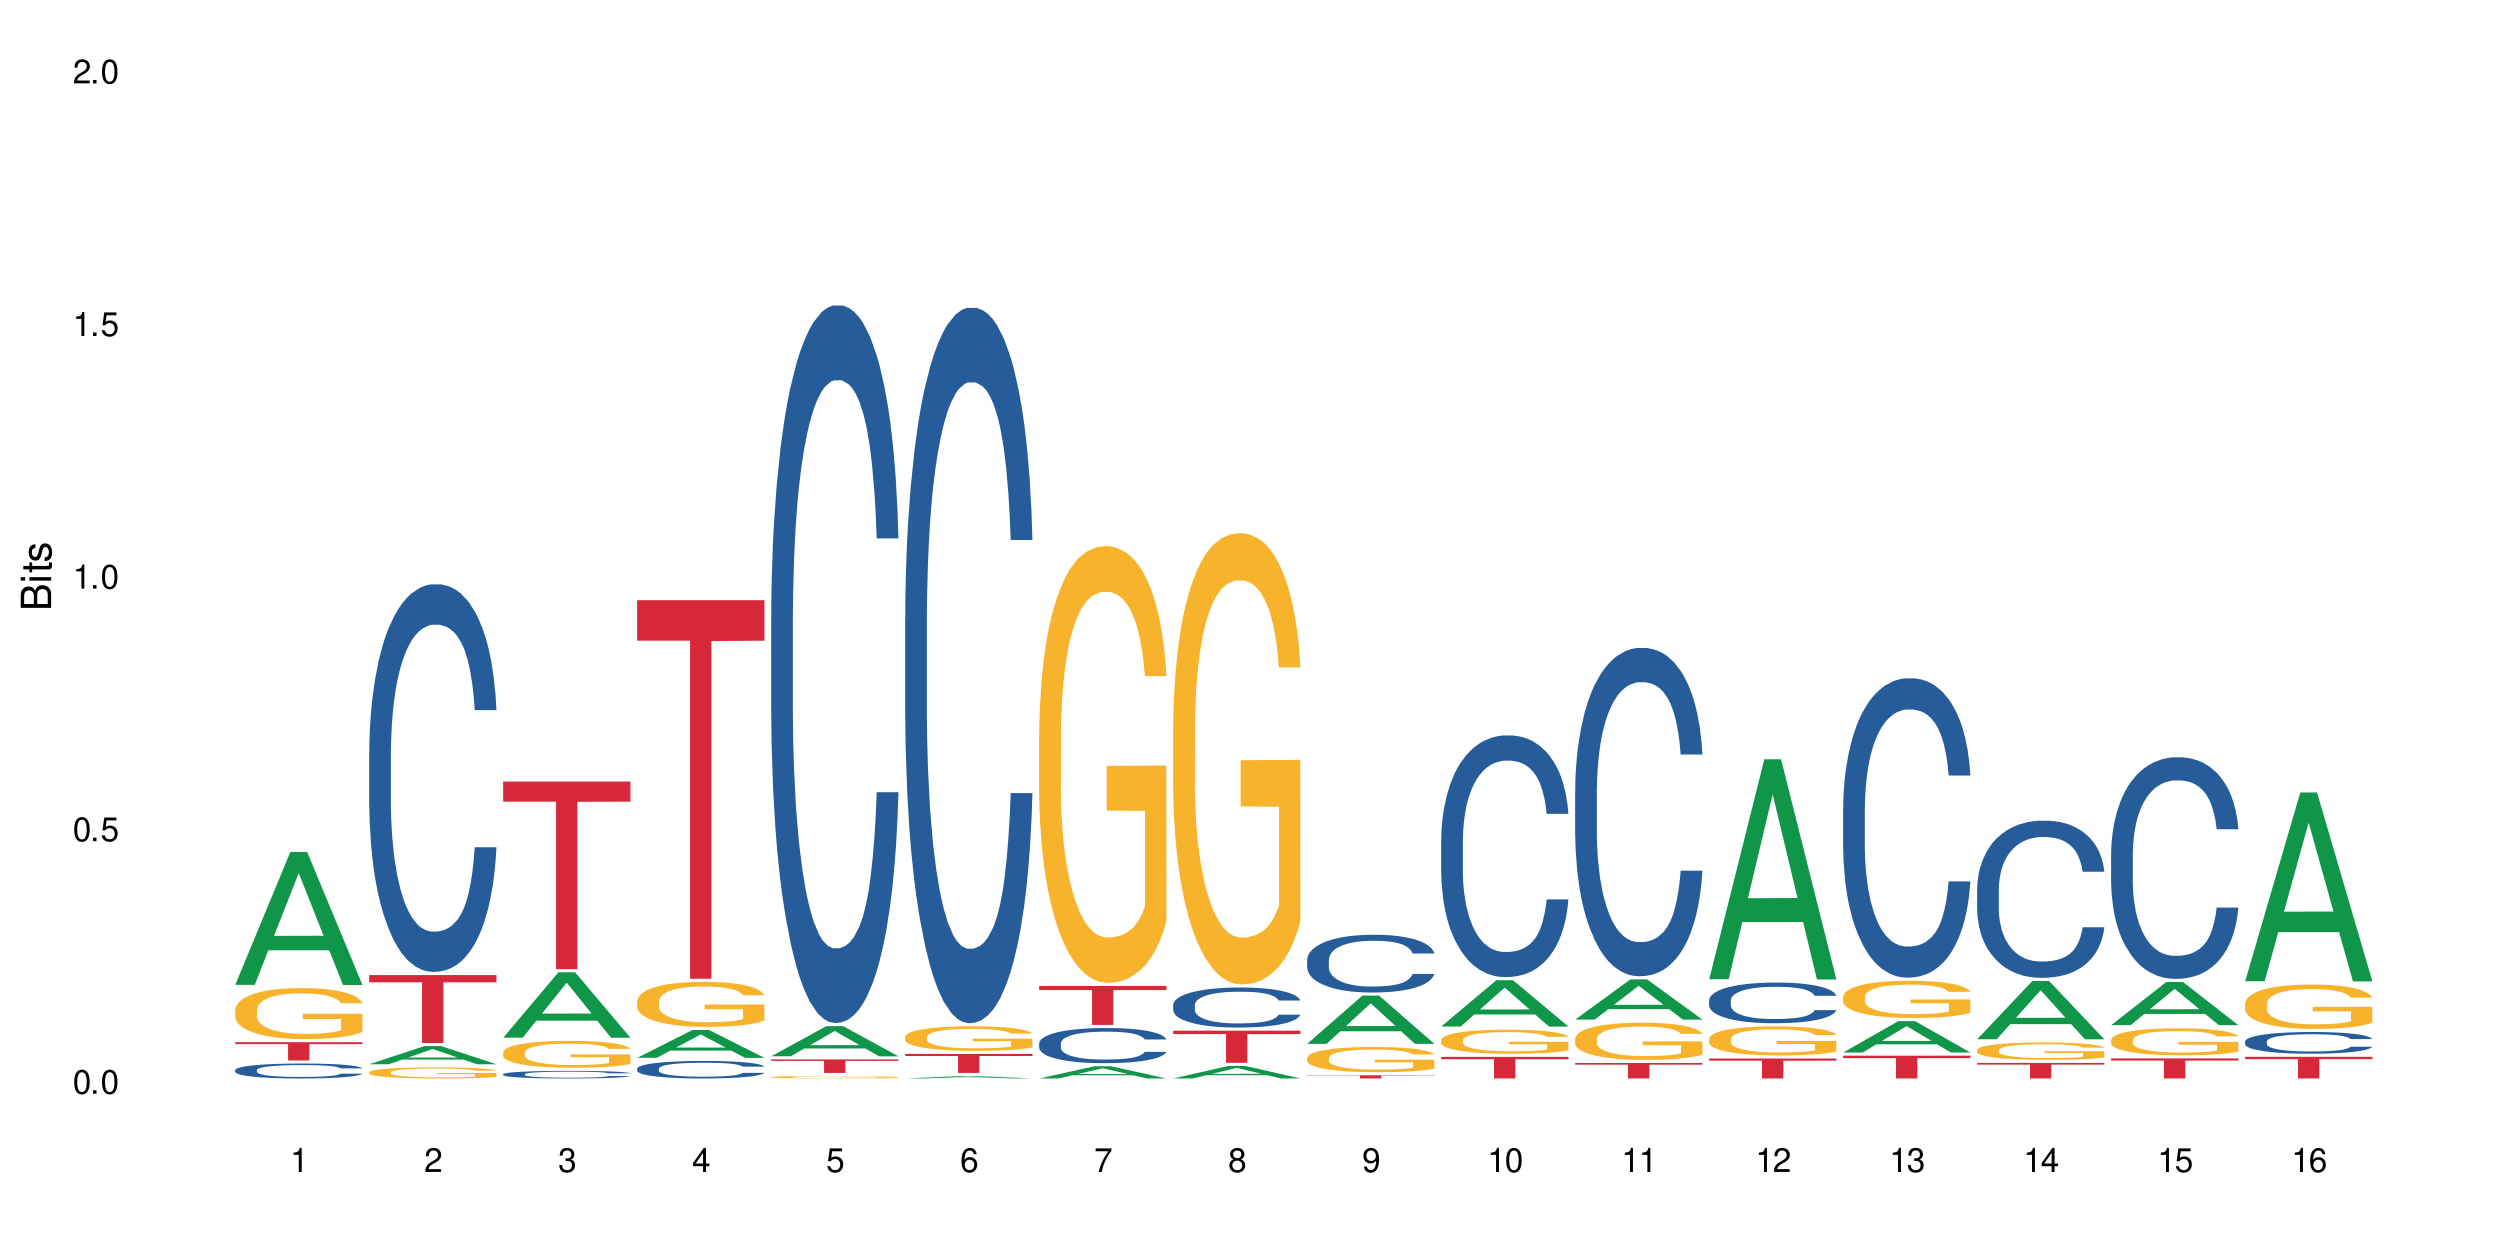 <?xml version="1.0" encoding="UTF-8"?>
<svg xmlns="http://www.w3.org/2000/svg" xmlns:xlink="http://www.w3.org/1999/xlink" width="720" height="360" viewBox="0 0 720 360">
<defs>
<g>
<g id="glyph-0-0">
</g>
<g id="glyph-0-1">
<path d="M 2.641 -6.938 C 2 -6.938 1.422 -6.656 1.078 -6.172 C 0.641 -5.562 0.406 -4.641 0.406 -3.359 C 0.406 -1.016 1.188 0.219 2.641 0.219 C 4.078 0.219 4.859 -1.016 4.859 -3.297 C 4.859 -4.641 4.656 -5.547 4.203 -6.172 C 3.844 -6.656 3.281 -6.938 2.641 -6.938 Z M 2.641 -6.188 C 3.547 -6.188 4 -5.25 4 -3.375 C 4 -1.406 3.562 -0.484 2.625 -0.484 C 1.734 -0.484 1.281 -1.438 1.281 -3.344 C 1.281 -5.25 1.734 -6.188 2.641 -6.188 Z M 2.641 -6.188 "/>
</g>
<g id="glyph-0-2">
<path d="M 1.828 -1 L 0.828 -1 L 0.828 0 L 1.828 0 Z M 1.828 -1 "/>
</g>
<g id="glyph-0-3">
<path d="M 4.562 -6.797 L 1.062 -6.797 L 0.547 -3.094 L 1.328 -3.094 C 1.719 -3.562 2.047 -3.734 2.578 -3.734 C 3.484 -3.734 4.062 -3.109 4.062 -2.094 C 4.062 -1.125 3.484 -0.531 2.578 -0.531 C 1.828 -0.531 1.375 -0.906 1.188 -1.672 L 0.328 -1.672 C 0.453 -1.109 0.547 -0.844 0.75 -0.594 C 1.125 -0.078 1.828 0.219 2.594 0.219 C 3.969 0.219 4.922 -0.781 4.922 -2.219 C 4.922 -3.562 4.031 -4.484 2.719 -4.484 C 2.25 -4.484 1.859 -4.359 1.469 -4.062 L 1.734 -5.969 L 4.562 -5.969 Z M 4.562 -6.797 "/>
</g>
<g id="glyph-0-4">
<path d="M 2.484 -4.938 L 2.484 0 L 3.328 0 L 3.328 -6.938 L 2.766 -6.938 C 2.469 -5.875 2.281 -5.734 0.984 -5.562 L 0.984 -4.938 Z M 2.484 -4.938 "/>
</g>
<g id="glyph-0-5">
<path d="M 4.859 -0.828 L 1.281 -0.828 C 1.359 -1.406 1.672 -1.781 2.5 -2.281 L 3.469 -2.828 C 4.406 -3.344 4.906 -4.062 4.906 -4.906 C 4.906 -5.484 4.672 -6.031 4.266 -6.406 C 3.859 -6.766 3.375 -6.938 2.719 -6.938 C 1.859 -6.938 1.219 -6.625 0.844 -6.031 C 0.609 -5.672 0.5 -5.234 0.484 -4.531 L 1.328 -4.531 C 1.359 -5.016 1.406 -5.281 1.531 -5.516 C 1.75 -5.938 2.188 -6.203 2.703 -6.203 C 3.469 -6.203 4.031 -5.641 4.031 -4.891 C 4.031 -4.344 3.719 -3.859 3.125 -3.516 L 2.234 -3 C 0.812 -2.172 0.406 -1.531 0.328 -0.016 L 4.859 -0.016 Z M 4.859 -0.828 "/>
</g>
<g id="glyph-0-6">
<path d="M 2.125 -3.188 L 2.578 -3.188 C 3.5 -3.188 3.984 -2.766 3.984 -1.922 C 3.984 -1.062 3.469 -0.531 2.594 -0.531 C 1.656 -0.531 1.203 -1 1.156 -2.016 L 0.312 -2.016 C 0.344 -1.453 0.438 -1.094 0.609 -0.781 C 0.953 -0.109 1.625 0.219 2.547 0.219 C 3.953 0.219 4.859 -0.625 4.859 -1.938 C 4.859 -2.828 4.516 -3.297 3.703 -3.594 C 4.344 -3.844 4.656 -4.328 4.656 -5.031 C 4.656 -6.219 3.875 -6.938 2.578 -6.938 C 1.203 -6.938 0.484 -6.172 0.453 -4.703 L 1.297 -4.703 C 1.312 -5.125 1.344 -5.359 1.453 -5.578 C 1.641 -5.969 2.062 -6.203 2.594 -6.203 C 3.344 -6.203 3.797 -5.75 3.797 -5 C 3.797 -4.516 3.609 -4.219 3.25 -4.047 C 3.016 -3.953 2.703 -3.922 2.125 -3.906 Z M 2.125 -3.188 "/>
</g>
<g id="glyph-0-7">
<path d="M 3.141 -1.672 L 3.141 0 L 3.984 0 L 3.984 -1.672 L 4.984 -1.672 L 4.984 -2.438 L 3.984 -2.438 L 3.984 -6.938 L 3.359 -6.938 L 0.266 -2.578 L 0.266 -1.672 Z M 3.141 -2.438 L 1 -2.438 L 3.141 -5.5 Z M 3.141 -2.438 "/>
</g>
<g id="glyph-0-8">
<path d="M 4.781 -5.125 C 4.609 -6.266 3.891 -6.938 2.844 -6.938 C 2.094 -6.938 1.422 -6.578 1.031 -5.953 C 0.594 -5.266 0.406 -4.422 0.406 -3.172 C 0.406 -2 0.578 -1.25 0.984 -0.641 C 1.359 -0.078 1.953 0.219 2.703 0.219 C 3.984 0.219 4.922 -0.75 4.922 -2.094 C 4.922 -3.375 4.062 -4.281 2.844 -4.281 C 2.172 -4.281 1.641 -4.031 1.281 -3.516 C 1.281 -5.234 1.828 -6.188 2.797 -6.188 C 3.391 -6.188 3.797 -5.797 3.938 -5.125 Z M 2.734 -3.531 C 3.547 -3.531 4.062 -2.953 4.062 -2.031 C 4.062 -1.156 3.484 -0.531 2.703 -0.531 C 1.922 -0.531 1.328 -1.188 1.328 -2.078 C 1.328 -2.938 1.906 -3.531 2.734 -3.531 Z M 2.734 -3.531 "/>
</g>
<g id="glyph-0-9">
<path d="M 4.984 -6.797 L 0.438 -6.797 L 0.438 -5.969 L 4.109 -5.969 C 2.5 -3.656 1.828 -2.234 1.328 0 L 2.219 0 C 2.594 -2.172 3.453 -4.047 4.984 -6.094 Z M 4.984 -6.797 "/>
</g>
<g id="glyph-0-10">
<path d="M 3.75 -3.656 C 4.469 -4.094 4.688 -4.438 4.688 -5.078 C 4.688 -6.172 3.844 -6.938 2.641 -6.938 C 1.438 -6.938 0.594 -6.172 0.594 -5.094 C 0.594 -4.438 0.812 -4.094 1.516 -3.656 C 0.734 -3.266 0.359 -2.703 0.359 -1.922 C 0.359 -0.656 1.281 0.219 2.641 0.219 C 3.984 0.219 4.922 -0.656 4.922 -1.922 C 4.922 -2.703 4.531 -3.266 3.75 -3.656 Z M 2.641 -6.188 C 3.359 -6.188 3.812 -5.75 3.812 -5.062 C 3.812 -4.406 3.344 -3.984 2.641 -3.984 C 1.922 -3.984 1.453 -4.406 1.453 -5.078 C 1.453 -5.75 1.922 -6.188 2.641 -6.188 Z M 2.641 -3.266 C 3.484 -3.266 4.062 -2.719 4.062 -1.906 C 4.062 -1.078 3.484 -0.531 2.625 -0.531 C 1.797 -0.531 1.219 -1.094 1.219 -1.906 C 1.219 -2.719 1.781 -3.266 2.641 -3.266 Z M 2.641 -3.266 "/>
</g>
<g id="glyph-0-11">
<path d="M 0.516 -1.578 C 0.672 -0.453 1.406 0.219 2.438 0.219 C 3.188 0.219 3.859 -0.141 4.266 -0.766 C 4.688 -1.453 4.891 -2.297 4.891 -3.547 C 4.891 -4.719 4.703 -5.453 4.312 -6.078 C 3.938 -6.641 3.344 -6.938 2.594 -6.938 C 1.297 -6.938 0.359 -5.969 0.359 -4.625 C 0.359 -3.344 1.234 -2.453 2.453 -2.453 C 3.094 -2.453 3.578 -2.672 4.016 -3.203 C 4 -1.484 3.469 -0.531 2.5 -0.531 C 1.906 -0.531 1.484 -0.906 1.359 -1.578 Z M 2.578 -6.203 C 3.375 -6.203 3.969 -5.531 3.969 -4.641 C 3.969 -3.797 3.391 -3.188 2.547 -3.188 C 1.734 -3.188 1.234 -3.766 1.234 -4.688 C 1.234 -5.562 1.797 -6.203 2.578 -6.203 Z M 2.578 -6.203 "/>
</g>
<g id="glyph-1-0">
</g>
<g id="glyph-1-1">
<path d="M 0 -0.953 L 0 -4.891 C 0 -5.719 -0.234 -6.344 -0.734 -6.797 C -1.188 -7.234 -1.812 -7.469 -2.5 -7.469 C -3.547 -7.469 -4.188 -7 -4.625 -5.875 C -4.984 -6.688 -5.625 -7.094 -6.531 -7.094 C -7.172 -7.094 -7.734 -6.859 -8.141 -6.391 C -8.562 -5.922 -8.75 -5.344 -8.75 -4.5 L -8.75 -0.953 Z M -4.984 -2.062 L -7.766 -2.062 L -7.766 -4.219 C -7.766 -4.844 -7.688 -5.203 -7.453 -5.5 C -7.219 -5.812 -6.859 -5.969 -6.375 -5.969 C -5.891 -5.969 -5.531 -5.812 -5.297 -5.5 C -5.062 -5.203 -4.984 -4.844 -4.984 -4.219 Z M -0.984 -2.062 L -4 -2.062 L -4 -4.781 C -4 -5.766 -3.438 -6.359 -2.484 -6.359 C -1.547 -6.359 -0.984 -5.766 -0.984 -4.781 Z M -0.984 -2.062 "/>
</g>
<g id="glyph-1-2">
<path d="M -6.281 -1.797 L -6.281 -0.797 L 0 -0.797 L 0 -1.797 Z M -8.75 -1.797 L -8.75 -0.797 L -7.484 -0.797 L -7.484 -1.797 Z M -8.75 -1.797 "/>
</g>
<g id="glyph-1-3">
<path d="M -6.281 -3.047 L -6.281 -2.016 L -8.016 -2.016 L -8.016 -1.016 L -6.281 -1.016 L -6.281 -0.172 L -5.469 -0.172 L -5.469 -1.016 L -0.719 -1.016 C -0.078 -1.016 0.281 -1.453 0.281 -2.234 C 0.281 -2.5 0.25 -2.719 0.188 -3.047 L -0.641 -3.047 C -0.609 -2.906 -0.594 -2.766 -0.594 -2.562 C -0.594 -2.141 -0.719 -2.016 -1.156 -2.016 L -5.469 -2.016 L -5.469 -3.047 Z M -6.281 -3.047 "/>
</g>
<g id="glyph-1-4">
<path d="M -4.531 -5.25 C -5.766 -5.25 -6.469 -4.422 -6.469 -2.969 C -6.469 -1.516 -5.719 -0.562 -4.547 -0.562 C -3.562 -0.562 -3.094 -1.062 -2.734 -2.562 L -2.516 -3.484 C -2.344 -4.188 -2.094 -4.469 -1.641 -4.469 C -1.047 -4.469 -0.641 -3.875 -0.641 -3 C -0.641 -2.453 -0.797 -2 -1.062 -1.75 C -1.25 -1.594 -1.422 -1.531 -1.875 -1.469 L -1.875 -0.406 C -0.422 -0.453 0.281 -1.266 0.281 -2.922 C 0.281 -4.5 -0.5 -5.516 -1.719 -5.516 C -2.656 -5.516 -3.172 -4.984 -3.469 -3.734 L -3.703 -2.766 C -3.891 -1.953 -4.156 -1.609 -4.594 -1.609 C -5.188 -1.609 -5.547 -2.125 -5.547 -2.938 C -5.547 -3.75 -5.203 -4.172 -4.531 -4.203 Z M -4.531 -5.25 "/>
</g>
</g>
</defs>
<rect x="-72" y="-36" width="864" height="432" fill="rgb(100%, 100%, 100%)" fill-opacity="1"/>
<path fill-rule="nonzero" fill="rgb(6.275%, 58.824%, 28.235%)" fill-opacity="1" d="M 67.73 283.637 L 67.77 283.598 L 83.633 245.348 L 88.449 245.348 L 104.391 283.672 L 98.789 283.672 L 94.797 273.668 L 77.289 273.668 L 73.371 283.637 L 67.73 283.637 L 78.973 269.531 L 93.191 269.492 L 86.102 251.609 L 86.023 251.574 L 85.945 251.684 L 78.934 269.492 L 78.973 269.531 Z M 67.73 283.637 "/>
<path fill-rule="nonzero" fill="rgb(14.51%, 36.078%, 60%)" fill-opacity="1" d="M 67.73 308.172 L 67.777 308.168 L 67.777 308.074 L 67.91 307.922 L 68.223 307.734 L 68.535 307.605 L 69.34 307.371 L 70.457 307.148 L 71.621 306.977 L 72.469 306.875 L 73.23 306.793 L 74.973 306.648 L 76.09 306.574 L 77.297 306.508 L 78.773 306.441 L 79.848 306.402 L 82.262 306.34 L 84.051 306.312 L 85.434 306.301 L 88.43 306.301 L 90.219 306.316 L 91.516 306.336 L 92.945 306.367 L 94.152 306.402 L 96.254 306.488 L 98.133 306.598 L 98.98 306.66 L 100.324 306.781 L 101.352 306.902 L 102.066 307.004 L 102.871 307.148 L 103.586 307.324 L 104.125 307.527 L 104.391 307.695 L 98.133 307.695 L 97.82 307.539 L 97.461 307.418 L 96.793 307.254 L 96.121 307.141 L 95.184 307.027 L 94.332 306.953 L 93.172 306.879 L 92.141 306.832 L 91.07 306.793 L 90.039 306.77 L 88.074 306.746 L 85.793 306.746 L 84.945 306.754 L 83.199 306.785 L 82.262 306.812 L 80.918 306.871 L 79.98 306.922 L 78.863 307 L 78.102 307.066 L 77.164 307.168 L 76.492 307.258 L 75.734 307.387 L 75.285 307.488 L 74.883 307.598 L 74.527 307.727 L 74.258 307.863 L 74.078 308.012 L 73.988 308.152 L 73.988 308.762 L 74.078 308.902 L 74.305 309.066 L 74.883 309.309 L 75.734 309.516 L 76.719 309.684 L 77.656 309.801 L 78.191 309.855 L 78.906 309.918 L 80.027 309.996 L 81.637 310.074 L 82.574 310.105 L 84.004 310.137 L 85.48 310.152 L 87.449 310.152 L 89.191 310.137 L 90.352 310.117 L 91.559 310.086 L 93.215 310.02 L 94.242 309.957 L 95.137 309.883 L 95.809 309.809 L 96.254 309.746 L 96.926 309.621 L 97.461 309.488 L 97.863 309.352 L 98.133 309.219 L 104.391 309.219 L 104.125 309.375 L 103.723 309.527 L 103.32 309.641 L 102.691 309.781 L 101.977 309.902 L 100.949 310.039 L 100.102 310.129 L 98.98 310.23 L 97.953 310.305 L 96.836 310.371 L 95.184 310.449 L 94.109 310.488 L 92.945 310.523 L 91.559 310.555 L 89.816 310.582 L 87.938 310.598 L 86.195 310.602 L 84.316 310.594 L 82.934 310.578 L 81.098 310.543 L 78.82 310.473 L 77.164 310.398 L 75.867 310.324 L 74.75 310.246 L 73.5 310.137 L 71.891 309.965 L 70.906 309.832 L 70.234 309.723 L 69.473 309.566 L 68.938 309.43 L 68.312 309.211 L 67.863 308.93 L 67.73 308.715 Z M 67.73 308.172 "/>
<path fill-rule="nonzero" fill="rgb(96.863%, 70.196%, 16.863%)" fill-opacity="1" d="M 67.73 290.859 L 67.777 290.848 L 67.777 290.578 L 67.953 289.973 L 68.402 289.141 L 68.984 288.457 L 69.609 287.922 L 70.012 287.641 L 70.684 287.234 L 71.262 286.941 L 72.738 286.336 L 74.617 285.773 L 75.645 285.531 L 76.809 285.305 L 78.461 285.047 L 79.223 284.953 L 81.547 284.738 L 84.184 284.605 L 87.09 284.566 L 88.43 284.578 L 90.266 284.633 L 92.77 284.781 L 94.199 284.914 L 95.316 285.047 L 96.477 285.223 L 97.91 285.492 L 99.25 285.812 L 100.324 286.137 L 101.395 286.539 L 102.289 286.969 L 103.051 287.438 L 103.723 288 L 104.125 288.473 L 104.391 288.941 L 98.176 288.941 L 97.82 288.473 L 97.418 288.109 L 96.746 287.664 L 96.074 287.344 L 95.406 287.09 L 94.152 286.738 L 93.082 286.523 L 91.738 286.336 L 90.441 286.215 L 88.969 286.137 L 88.074 286.109 L 85.703 286.109 L 83.559 286.203 L 82.305 286.309 L 81.41 286.418 L 80.16 286.617 L 79.398 286.781 L 78.953 286.887 L 77.613 287.305 L 76.719 287.68 L 76.227 287.934 L 75.602 288.336 L 75.152 288.699 L 74.66 289.234 L 74.391 289.641 L 74.035 290.551 L 73.988 292.969 L 74.125 293.477 L 74.391 294.027 L 74.75 294.512 L 75.285 295.02 L 75.824 295.41 L 76.762 295.934 L 77.566 296.281 L 78.191 296.512 L 79.398 296.875 L 79.891 296.996 L 81.055 297.234 L 82.262 297.426 L 83.738 297.586 L 84.855 297.664 L 86.641 297.734 L 88.922 297.734 L 91.605 297.652 L 93.305 297.543 L 94.465 297.438 L 95.227 297.344 L 96.164 297.195 L 96.836 297.062 L 97.461 296.914 L 98.223 296.688 L 98.223 293.477 L 87.18 293.465 L 87.18 291.961 L 104.348 291.949 L 104.391 297.195 L 103.453 297.559 L 102.289 297.906 L 101.172 298.176 L 100.012 298.402 L 98.355 298.66 L 97.016 298.82 L 94.957 299.008 L 93.082 299.129 L 91.113 299.211 L 89.371 299.25 L 87.312 299.262 L 85.48 299.234 L 83.512 299.156 L 81.949 299.047 L 80.516 298.914 L 79.086 298.738 L 77.297 298.457 L 76.137 298.23 L 74.93 297.949 L 73.723 297.613 L 72.648 297.25 L 71.934 296.969 L 71.219 296.645 L 70.457 296.242 L 69.742 295.785 L 69.207 295.371 L 68.715 294.902 L 68.355 294.457 L 68 293.852 L 67.82 293.371 L 67.73 292.953 Z M 67.73 290.859 "/>
<path fill-rule="nonzero" fill="rgb(83.922%, 15.686%, 22.353%)" fill-opacity="1" d="M 67.73 300.156 L 104.391 300.156 L 104.391 300.719 L 89.113 300.723 L 89.113 305.406 L 82.965 305.406 L 82.965 300.727 L 82.875 300.719 L 67.73 300.719 Z M 67.73 300.156 "/>
<path fill-rule="nonzero" fill="rgb(6.275%, 58.824%, 28.235%)" fill-opacity="1" d="M 106.32 306.508 L 106.359 306.5 L 122.223 301.27 L 127.039 301.27 L 142.98 306.512 L 137.383 306.512 L 133.387 305.141 L 115.879 305.141 L 111.961 306.508 L 106.32 306.508 L 117.562 304.578 L 131.781 304.57 L 124.691 302.125 L 124.613 302.121 L 124.535 302.133 L 117.523 304.57 L 117.562 304.578 Z M 106.32 306.508 "/>
<path fill-rule="nonzero" fill="rgb(14.51%, 36.078%, 60%)" fill-opacity="1" d="M 106.32 216.863 L 106.367 216.762 L 106.367 214.312 L 106.5 210.438 L 106.812 205.539 L 107.125 202.172 L 107.93 196.152 L 109.047 190.336 L 110.211 185.848 L 111.059 183.195 L 111.82 181.156 L 113.562 177.379 L 114.684 175.441 L 115.891 173.707 L 117.363 171.973 L 118.438 170.953 L 120.852 169.32 L 122.641 168.605 L 124.027 168.301 L 127.02 168.301 L 128.809 168.707 L 130.105 169.219 L 131.535 170.035 L 132.742 170.953 L 134.844 173.195 L 136.723 176.055 L 137.574 177.688 L 138.914 180.848 L 139.941 183.91 L 140.656 186.562 L 141.461 190.336 L 142.176 194.93 L 142.715 200.133 L 142.98 204.52 L 136.723 204.52 L 136.41 200.438 L 136.051 197.273 L 135.383 193.094 L 134.711 190.133 L 133.773 187.176 L 132.922 185.234 L 131.762 183.297 L 130.73 182.074 L 129.66 181.156 L 128.629 180.543 L 126.664 179.93 L 124.383 179.93 L 123.535 180.133 L 121.789 180.949 L 120.852 181.664 L 119.512 183.094 L 118.57 184.418 L 117.453 186.461 L 116.695 188.195 L 115.754 190.848 L 115.086 193.195 L 114.324 196.562 L 113.879 199.113 L 113.473 201.969 L 113.117 205.336 L 112.848 208.906 L 112.668 212.68 L 112.582 216.355 L 112.582 232.168 L 112.668 235.84 L 112.895 240.125 L 113.473 246.352 L 114.324 251.758 L 115.309 256.043 L 116.246 259.105 L 116.781 260.531 L 117.5 262.164 L 118.617 264.203 L 120.227 266.246 L 121.164 267.062 L 122.594 267.879 L 124.07 268.285 L 126.039 268.285 L 127.781 267.879 L 128.945 267.367 L 130.152 266.551 L 131.805 264.816 L 132.832 263.184 L 133.727 261.246 L 134.398 259.309 L 134.844 257.676 L 135.516 254.512 L 136.051 251.043 L 136.453 247.473 L 136.723 244.004 L 142.98 244.004 L 142.715 248.086 L 142.312 252.062 L 141.91 255.023 L 141.281 258.594 L 140.566 261.758 L 139.539 265.328 L 138.691 267.676 L 137.574 270.227 L 136.543 272.164 L 135.426 273.898 L 133.773 275.938 L 132.699 276.957 L 131.535 277.875 L 130.152 278.691 L 128.406 279.406 L 126.531 279.816 L 124.785 279.918 L 122.906 279.715 L 121.523 279.305 L 119.688 278.387 L 117.41 276.551 L 115.754 274.613 L 114.457 272.672 L 113.34 270.633 L 112.09 267.879 L 110.48 263.391 L 109.496 259.918 L 108.824 257.062 L 108.066 253.086 L 107.527 249.512 L 106.902 243.801 L 106.457 236.555 L 106.32 230.945 Z M 106.32 216.863 "/>
<path fill-rule="nonzero" fill="rgb(96.863%, 70.196%, 16.863%)" fill-opacity="1" d="M 106.32 308.773 L 106.367 308.773 L 106.367 308.715 L 106.543 308.582 L 106.992 308.402 L 107.574 308.25 L 108.199 308.137 L 108.602 308.074 L 109.273 307.984 L 109.852 307.922 L 111.328 307.789 L 113.207 307.668 L 114.234 307.613 L 115.398 307.566 L 117.051 307.512 L 117.812 307.488 L 120.137 307.441 L 122.773 307.414 L 125.68 307.406 L 127.02 307.406 L 128.855 307.418 L 131.359 307.453 L 132.789 307.48 L 133.906 307.512 L 135.07 307.547 L 136.5 307.605 L 137.84 307.676 L 138.914 307.746 L 139.988 307.836 L 140.879 307.926 L 141.641 308.031 L 142.312 308.152 L 142.715 308.254 L 142.98 308.355 L 136.77 308.355 L 136.41 308.254 L 136.008 308.176 L 135.336 308.078 L 134.668 308.008 L 133.996 307.953 L 132.742 307.879 L 131.672 307.832 L 130.328 307.789 L 129.031 307.766 L 127.559 307.746 L 126.664 307.742 L 124.293 307.742 L 122.148 307.762 L 120.895 307.785 L 120.004 307.809 L 118.75 307.852 L 117.988 307.887 L 117.543 307.91 L 116.203 308 L 115.309 308.082 L 114.816 308.137 L 114.191 308.227 L 113.742 308.305 L 113.25 308.422 L 112.984 308.508 L 112.625 308.707 L 112.582 309.234 L 112.715 309.344 L 112.984 309.465 L 113.34 309.57 L 113.879 309.68 L 114.414 309.766 L 115.352 309.879 L 116.156 309.953 L 116.781 310.004 L 117.988 310.082 L 118.48 310.109 L 119.645 310.16 L 120.852 310.203 L 122.328 310.238 L 123.445 310.254 L 125.234 310.27 L 127.512 310.27 L 130.195 310.25 L 131.895 310.23 L 133.059 310.207 L 133.816 310.184 L 134.754 310.152 L 135.426 310.125 L 136.051 310.09 L 136.812 310.043 L 136.812 309.344 L 125.77 309.34 L 125.77 309.016 L 142.938 309.012 L 142.98 310.152 L 142.043 310.23 L 140.879 310.309 L 139.762 310.367 L 138.602 310.414 L 136.945 310.473 L 135.605 310.508 L 133.547 310.547 L 131.672 310.574 L 129.703 310.59 L 127.961 310.598 L 125.902 310.602 L 124.07 310.598 L 122.102 310.578 L 120.539 310.555 L 119.109 310.527 L 117.676 310.488 L 115.891 310.426 L 114.727 310.379 L 113.52 310.316 L 112.312 310.242 L 111.238 310.164 L 110.523 310.102 L 109.809 310.031 L 109.047 309.945 L 108.332 309.848 L 107.797 309.754 L 107.305 309.652 L 106.945 309.559 L 106.59 309.426 L 106.41 309.32 L 106.32 309.23 Z M 106.32 308.773 "/>
<path fill-rule="nonzero" fill="rgb(83.922%, 15.686%, 22.353%)" fill-opacity="1" d="M 106.32 280.812 L 142.98 280.812 L 142.98 282.906 L 127.703 282.922 L 127.703 300.375 L 121.555 300.375 L 121.555 282.941 L 121.465 282.906 L 106.32 282.906 Z M 106.32 280.812 "/>
<path fill-rule="nonzero" fill="rgb(6.275%, 58.824%, 28.235%)" fill-opacity="1" d="M 144.91 298.855 L 144.949 298.84 L 160.812 280.02 L 165.633 280.02 L 181.574 298.875 L 175.973 298.875 L 171.977 293.953 L 154.469 293.953 L 150.551 298.855 L 144.91 298.855 L 156.152 291.918 L 170.371 291.898 L 163.281 283.098 L 163.203 283.082 L 163.125 283.133 L 156.113 291.898 L 156.152 291.918 Z M 144.91 298.855 "/>
<path fill-rule="nonzero" fill="rgb(14.51%, 36.078%, 60%)" fill-opacity="1" d="M 144.91 309.363 L 144.957 309.363 L 144.957 309.312 L 145.09 309.238 L 145.402 309.141 L 145.715 309.074 L 146.52 308.957 L 147.641 308.844 L 148.801 308.754 L 149.652 308.703 L 150.41 308.664 L 152.156 308.59 L 153.273 308.551 L 154.48 308.516 L 155.953 308.48 L 157.027 308.461 L 159.441 308.43 L 161.23 308.418 L 162.617 308.41 L 165.613 308.41 L 167.398 308.418 L 168.695 308.43 L 170.129 308.445 L 171.336 308.461 L 173.434 308.508 L 175.312 308.562 L 176.164 308.594 L 177.504 308.656 L 178.531 308.715 L 179.246 308.77 L 180.051 308.844 L 180.77 308.934 L 181.305 309.035 L 181.574 309.121 L 175.312 309.121 L 175 309.043 L 174.645 308.98 L 173.973 308.898 L 173.301 308.84 L 172.363 308.781 L 171.512 308.742 L 170.352 308.703 L 169.324 308.68 L 168.25 308.664 L 167.223 308.652 L 165.254 308.637 L 162.973 308.637 L 162.125 308.645 L 160.379 308.66 L 159.441 308.672 L 158.102 308.699 L 157.16 308.727 L 156.043 308.766 L 155.285 308.801 L 154.344 308.852 L 153.676 308.898 L 152.914 308.965 L 152.469 309.016 L 152.066 309.07 L 151.707 309.137 L 151.438 309.207 L 151.262 309.281 L 151.172 309.355 L 151.172 309.664 L 151.262 309.738 L 151.484 309.82 L 152.066 309.941 L 152.914 310.051 L 153.898 310.133 L 154.836 310.195 L 155.375 310.223 L 156.09 310.254 L 157.207 310.293 L 158.816 310.332 L 159.754 310.352 L 161.184 310.367 L 162.66 310.375 L 164.629 310.375 L 166.371 310.367 L 167.535 310.355 L 168.742 310.34 L 170.395 310.305 L 171.422 310.273 L 172.316 310.234 L 172.988 310.199 L 173.434 310.164 L 174.105 310.102 L 174.645 310.035 L 175.047 309.965 L 175.312 309.898 L 181.574 309.898 L 181.305 309.977 L 180.902 310.055 L 180.5 310.113 L 179.875 310.184 L 179.156 310.246 L 178.129 310.316 L 177.281 310.363 L 176.164 310.41 L 175.133 310.449 L 174.016 310.484 L 172.363 310.523 L 171.289 310.543 L 170.129 310.562 L 168.742 310.578 L 166.996 310.594 L 165.121 310.602 L 163.375 310.602 L 161.5 310.598 L 160.113 310.59 L 158.281 310.574 L 156 310.535 L 154.344 310.5 L 153.047 310.461 L 151.93 310.422 L 150.68 310.367 L 149.07 310.277 L 148.086 310.211 L 147.414 310.152 L 146.656 310.074 L 146.117 310.004 L 145.492 309.895 L 145.047 309.75 L 144.91 309.641 Z M 144.91 309.363 "/>
<path fill-rule="nonzero" fill="rgb(96.863%, 70.196%, 16.863%)" fill-opacity="1" d="M 144.91 303.086 L 144.957 303.082 L 144.957 302.938 L 145.137 302.621 L 145.582 302.184 L 146.164 301.82 L 146.789 301.539 L 147.191 301.391 L 147.863 301.176 L 148.445 301.02 L 149.918 300.703 L 151.797 300.406 L 152.824 300.277 L 153.988 300.16 L 155.641 300.023 L 156.402 299.973 L 158.727 299.859 L 161.363 299.789 L 164.27 299.77 L 165.613 299.777 L 167.445 299.805 L 169.949 299.883 L 171.379 299.953 L 172.496 300.023 L 173.66 300.117 L 175.09 300.258 L 176.43 300.426 L 177.504 300.598 L 178.578 300.809 L 179.473 301.035 L 180.23 301.281 L 180.902 301.582 L 181.305 301.828 L 181.574 302.074 L 175.359 302.074 L 175 301.828 L 174.598 301.637 L 173.926 301.402 L 173.258 301.234 L 172.586 301.098 L 171.336 300.914 L 170.262 300.801 L 168.922 300.703 L 167.625 300.641 L 166.148 300.598 L 165.254 300.582 L 162.883 300.582 L 160.738 300.633 L 159.488 300.688 L 158.594 300.746 L 157.34 300.852 L 156.582 300.938 L 156.133 300.992 L 154.793 301.211 L 153.898 301.41 L 153.406 301.543 L 152.781 301.758 L 152.332 301.949 L 151.84 302.23 L 151.574 302.445 L 151.215 302.926 L 151.172 304.199 L 151.305 304.469 L 151.574 304.758 L 151.93 305.012 L 152.469 305.281 L 153.004 305.484 L 153.941 305.762 L 154.746 305.945 L 155.375 306.066 L 156.582 306.258 L 157.07 306.32 L 158.234 306.449 L 159.441 306.547 L 160.918 306.633 L 162.035 306.676 L 163.824 306.711 L 166.102 306.711 L 168.785 306.668 L 170.484 306.609 L 171.648 306.555 L 172.406 306.504 L 173.348 306.426 L 174.016 306.355 L 174.645 306.277 L 175.402 306.156 L 175.402 304.469 L 164.359 304.461 L 164.359 303.668 L 181.527 303.66 L 181.574 306.426 L 180.633 306.617 L 179.473 306.801 L 178.352 306.941 L 177.191 307.062 L 175.535 307.199 L 174.195 307.281 L 172.141 307.383 L 170.262 307.445 L 168.293 307.488 L 166.551 307.508 L 164.492 307.516 L 162.66 307.504 L 160.695 307.461 L 159.129 307.402 L 157.699 307.332 L 156.266 307.242 L 154.48 307.09 L 153.316 306.973 L 152.109 306.824 L 150.902 306.645 L 149.828 306.453 L 149.113 306.305 L 148.398 306.137 L 147.641 305.926 L 146.922 305.684 L 146.387 305.465 L 145.895 305.219 L 145.539 304.984 L 145.18 304.664 L 145 304.41 L 144.91 304.191 Z M 144.91 303.086 "/>
<path fill-rule="nonzero" fill="rgb(83.922%, 15.686%, 22.353%)" fill-opacity="1" d="M 144.91 225.086 L 181.574 225.086 L 181.574 230.871 L 166.293 230.922 L 166.293 279.125 L 160.145 279.125 L 160.145 230.973 L 160.059 230.871 L 144.91 230.871 Z M 144.91 225.086 "/>
<path fill-rule="nonzero" fill="rgb(6.275%, 58.824%, 28.235%)" fill-opacity="1" d="M 183.5 304.652 L 183.543 304.645 L 199.402 296.641 L 204.223 296.641 L 220.164 304.66 L 214.562 304.66 L 210.566 302.566 L 193.059 302.566 L 189.141 304.652 L 183.5 304.652 L 194.742 301.699 L 208.961 301.695 L 201.871 297.949 L 201.793 297.945 L 201.715 297.965 L 194.703 301.695 L 194.742 301.699 Z M 183.5 304.652 "/>
<path fill-rule="nonzero" fill="rgb(14.51%, 36.078%, 60%)" fill-opacity="1" d="M 183.5 307.75 L 183.547 307.746 L 183.547 307.637 L 183.68 307.461 L 183.992 307.238 L 184.309 307.086 L 185.113 306.812 L 186.23 306.551 L 187.391 306.348 L 188.242 306.227 L 189 306.137 L 190.746 305.965 L 191.863 305.879 L 193.07 305.797 L 194.543 305.719 L 195.617 305.676 L 198.031 305.602 L 199.82 305.566 L 201.207 305.555 L 204.203 305.555 L 205.988 305.574 L 207.285 305.598 L 208.719 305.633 L 209.926 305.676 L 212.027 305.777 L 213.902 305.906 L 214.754 305.98 L 216.094 306.121 L 217.121 306.262 L 217.84 306.379 L 218.645 306.551 L 219.359 306.758 L 219.895 306.992 L 220.164 307.191 L 213.902 307.191 L 213.59 307.008 L 213.234 306.863 L 212.562 306.676 L 211.891 306.543 L 210.953 306.406 L 210.102 306.32 L 208.941 306.234 L 207.914 306.176 L 206.84 306.137 L 205.812 306.109 L 203.844 306.082 L 201.562 306.082 L 200.715 306.09 L 198.973 306.125 L 198.031 306.16 L 196.691 306.223 L 195.754 306.285 L 194.633 306.375 L 193.875 306.453 L 192.934 306.574 L 192.266 306.68 L 191.504 306.832 L 191.059 306.949 L 190.656 307.078 L 190.297 307.23 L 190.031 307.391 L 189.852 307.562 L 189.762 307.727 L 189.762 308.441 L 189.852 308.609 L 190.074 308.801 L 190.656 309.086 L 191.504 309.328 L 192.488 309.523 L 193.426 309.66 L 193.965 309.727 L 194.68 309.801 L 195.797 309.891 L 197.406 309.984 L 198.344 310.02 L 199.777 310.059 L 201.25 310.078 L 203.219 310.078 L 204.961 310.059 L 206.125 310.035 L 207.332 309.996 L 208.984 309.918 L 210.016 309.844 L 210.906 309.758 L 211.578 309.672 L 212.027 309.598 L 212.695 309.453 L 213.234 309.297 L 213.637 309.137 L 213.902 308.977 L 220.164 308.977 L 219.895 309.164 L 219.492 309.344 L 219.09 309.477 L 218.465 309.637 L 217.75 309.781 L 216.719 309.941 L 215.871 310.047 L 214.754 310.164 L 213.727 310.25 L 212.605 310.328 L 210.953 310.422 L 209.879 310.469 L 208.719 310.512 L 207.332 310.547 L 205.586 310.578 L 203.711 310.598 L 201.965 310.602 L 200.09 310.594 L 198.703 310.574 L 196.871 310.531 L 194.59 310.449 L 192.934 310.363 L 191.641 310.273 L 190.52 310.184 L 189.27 310.059 L 187.66 309.855 L 186.676 309.699 L 186.004 309.57 L 185.246 309.391 L 184.711 309.227 L 184.082 308.969 L 183.637 308.641 L 183.5 308.387 Z M 183.5 307.75 "/>
<path fill-rule="nonzero" fill="rgb(96.863%, 70.196%, 16.863%)" fill-opacity="1" d="M 183.5 288.332 L 183.547 288.32 L 183.547 288.082 L 183.727 287.551 L 184.172 286.816 L 184.754 286.211 L 185.379 285.738 L 185.781 285.488 L 186.453 285.133 L 187.035 284.871 L 188.508 284.34 L 190.387 283.844 L 191.414 283.629 L 192.578 283.426 L 194.23 283.203 L 194.992 283.121 L 197.316 282.93 L 199.953 282.812 L 202.859 282.777 L 204.203 282.789 L 206.035 282.836 L 208.539 282.965 L 209.969 283.082 L 211.086 283.203 L 212.25 283.355 L 213.68 283.594 L 215.02 283.879 L 216.094 284.16 L 217.168 284.516 L 218.062 284.895 L 218.82 285.312 L 219.492 285.809 L 219.895 286.223 L 220.164 286.637 L 213.949 286.637 L 213.59 286.223 L 213.188 285.902 L 212.52 285.512 L 211.848 285.227 L 211.176 285.004 L 209.926 284.695 L 208.852 284.504 L 207.512 284.34 L 206.215 284.234 L 204.738 284.16 L 203.844 284.137 L 201.477 284.137 L 199.328 284.223 L 198.078 284.316 L 197.184 284.41 L 195.93 284.59 L 195.172 284.73 L 194.723 284.824 L 193.383 285.191 L 192.488 285.523 L 191.996 285.75 L 191.371 286.105 L 190.922 286.426 L 190.434 286.898 L 190.164 287.254 L 189.805 288.059 L 189.762 290.191 L 189.895 290.641 L 190.164 291.129 L 190.52 291.555 L 191.059 292.004 L 191.594 292.348 L 192.531 292.809 L 193.336 293.117 L 193.965 293.32 L 195.172 293.637 L 195.664 293.746 L 196.824 293.957 L 198.031 294.125 L 199.508 294.266 L 200.625 294.336 L 202.414 294.398 L 204.695 294.398 L 207.375 294.324 L 209.074 294.23 L 210.238 294.137 L 210.996 294.055 L 211.938 293.922 L 212.605 293.805 L 213.234 293.676 L 213.992 293.473 L 213.992 290.641 L 202.949 290.629 L 202.949 289.305 L 220.117 289.293 L 220.164 293.922 L 219.223 294.242 L 218.062 294.551 L 216.945 294.789 L 215.781 294.988 L 214.129 295.215 L 212.785 295.355 L 210.73 295.523 L 208.852 295.629 L 206.883 295.699 L 205.141 295.734 L 203.086 295.746 L 201.25 295.723 L 199.285 295.652 L 197.719 295.559 L 196.289 295.438 L 194.859 295.285 L 193.07 295.035 L 191.906 294.836 L 190.699 294.586 L 189.492 294.289 L 188.418 293.969 L 187.703 293.723 L 186.988 293.438 L 186.23 293.082 L 185.516 292.68 L 184.977 292.312 L 184.484 291.898 L 184.129 291.508 L 183.77 290.973 L 183.59 290.547 L 183.5 290.18 Z M 183.5 288.332 "/>
<path fill-rule="nonzero" fill="rgb(83.922%, 15.686%, 22.353%)" fill-opacity="1" d="M 183.5 172.848 L 220.164 172.848 L 220.164 184.52 L 204.883 184.621 L 204.883 281.883 L 198.738 281.883 L 198.738 184.723 L 198.648 184.52 L 183.5 184.52 Z M 183.5 172.848 "/>
<path fill-rule="nonzero" fill="rgb(6.275%, 58.824%, 28.235%)" fill-opacity="1" d="M 222.094 304.207 L 222.133 304.199 L 237.996 295.531 L 242.812 295.531 L 258.754 304.215 L 253.152 304.215 L 249.156 301.949 L 231.648 301.949 L 227.73 304.207 L 222.094 304.207 L 233.332 301.012 L 247.551 301.004 L 240.461 296.949 L 240.383 296.941 L 240.305 296.969 L 233.293 301.004 L 233.332 301.012 Z M 222.094 304.207 "/>
<path fill-rule="nonzero" fill="rgb(14.51%, 36.078%, 60%)" fill-opacity="1" d="M 222.094 177.906 L 222.137 177.719 L 222.137 173.184 L 222.27 166.008 L 222.586 156.941 L 222.898 150.707 L 223.703 139.562 L 224.82 128.797 L 225.98 120.484 L 226.832 115.574 L 227.59 111.797 L 229.336 104.809 L 230.453 101.219 L 231.66 98.008 L 233.137 94.797 L 234.207 92.906 L 236.621 89.887 L 238.41 88.562 L 239.797 87.996 L 242.793 87.996 L 244.582 88.754 L 245.879 89.695 L 247.309 91.207 L 248.516 92.906 L 250.617 97.062 L 252.492 102.352 L 253.344 105.375 L 254.684 111.23 L 255.715 116.898 L 256.43 121.809 L 257.234 128.797 L 257.949 137.297 L 258.484 146.93 L 258.754 155.051 L 252.492 155.051 L 252.18 147.496 L 251.824 141.641 L 251.152 133.895 L 250.48 128.418 L 249.543 122.941 L 248.695 119.352 L 247.531 115.762 L 246.504 113.496 L 245.43 111.797 L 244.402 110.664 L 242.434 109.531 L 240.156 109.531 L 239.305 109.906 L 237.562 111.418 L 236.621 112.742 L 235.281 115.387 L 234.344 117.84 L 233.227 121.617 L 232.465 124.828 L 231.527 129.742 L 230.855 134.086 L 230.094 140.32 L 229.648 145.039 L 229.246 150.328 L 228.887 156.562 L 228.621 163.172 L 228.441 170.164 L 228.352 176.961 L 228.352 206.238 L 228.441 213.039 L 228.664 220.973 L 229.246 232.496 L 230.094 242.504 L 231.078 250.438 L 232.016 256.105 L 232.555 258.75 L 233.27 261.773 L 234.387 265.551 L 235.996 269.328 L 236.934 270.84 L 238.367 272.348 L 239.84 273.105 L 241.809 273.105 L 243.551 272.348 L 244.715 271.406 L 245.922 269.895 L 247.574 266.684 L 248.605 263.66 L 249.5 260.07 L 250.168 256.484 L 250.617 253.461 L 251.285 247.605 L 251.824 241.184 L 252.227 234.574 L 252.492 228.148 L 258.754 228.148 L 258.484 235.707 L 258.082 243.074 L 257.68 248.551 L 257.055 255.16 L 256.34 261.016 L 255.309 267.629 L 254.461 271.973 L 253.344 276.695 L 252.316 280.281 L 251.199 283.492 L 249.543 287.273 L 248.469 289.16 L 247.309 290.859 L 245.922 292.371 L 244.18 293.695 L 242.301 294.449 L 240.559 294.637 L 238.68 294.262 L 237.293 293.504 L 235.461 291.805 L 233.18 288.406 L 231.527 284.816 L 230.23 281.227 L 229.113 277.449 L 227.859 272.348 L 226.25 264.039 L 225.266 257.617 L 224.598 252.328 L 223.836 244.961 L 223.301 238.352 L 222.672 227.773 L 222.227 214.363 L 222.094 203.973 Z M 222.094 177.906 "/>
<path fill-rule="nonzero" fill="rgb(96.863%, 70.196%, 16.863%)" fill-opacity="1" d="M 222.094 310.199 L 222.137 310.199 L 222.137 310.188 L 222.316 310.16 L 222.762 310.117 L 223.344 310.086 L 223.969 310.059 L 224.371 310.047 L 225.043 310.027 L 225.625 310.012 L 227.098 309.984 L 228.977 309.957 L 230.004 309.945 L 231.168 309.934 L 232.82 309.922 L 233.582 309.918 L 235.906 309.91 L 238.543 309.902 L 241.449 309.898 L 242.793 309.902 L 244.625 309.902 L 247.129 309.91 L 248.559 309.918 L 249.676 309.922 L 250.84 309.93 L 252.27 309.945 L 253.613 309.961 L 254.684 309.977 L 255.758 309.996 L 256.652 310.016 L 257.41 310.039 L 258.082 310.062 L 258.484 310.086 L 258.754 310.109 L 252.539 310.109 L 252.18 310.086 L 251.777 310.07 L 251.109 310.047 L 250.438 310.031 L 249.766 310.02 L 248.516 310.004 L 247.441 309.992 L 246.102 309.984 L 244.805 309.98 L 243.328 309.977 L 242.434 309.973 L 240.066 309.973 L 237.918 309.977 L 236.668 309.984 L 235.773 309.988 L 234.52 309.996 L 233.762 310.004 L 233.312 310.012 L 231.973 310.031 L 231.078 310.047 L 230.586 310.062 L 229.961 310.082 L 229.516 310.098 L 229.023 310.125 L 228.754 310.141 L 228.395 310.188 L 228.352 310.301 L 228.484 310.324 L 228.754 310.352 L 229.113 310.375 L 229.648 310.398 L 230.184 310.418 L 231.125 310.441 L 231.93 310.461 L 232.555 310.473 L 233.762 310.488 L 234.254 310.492 L 235.414 310.504 L 236.621 310.516 L 238.098 310.523 L 239.215 310.527 L 243.285 310.527 L 245.965 310.523 L 247.664 310.52 L 248.828 310.516 L 249.586 310.512 L 250.527 310.504 L 251.199 310.496 L 251.824 310.488 L 252.582 310.48 L 252.582 310.324 L 241.539 310.324 L 241.539 310.254 L 258.707 310.254 L 258.754 310.504 L 257.812 310.52 L 256.652 310.539 L 255.535 310.551 L 254.371 310.562 L 252.719 310.574 L 251.375 310.582 L 249.32 310.59 L 247.441 310.598 L 245.477 310.602 L 239.84 310.602 L 237.875 310.598 L 236.309 310.594 L 233.449 310.578 L 231.66 310.562 L 230.496 310.555 L 228.082 310.523 L 227.012 310.508 L 226.293 310.492 L 225.578 310.477 L 224.82 310.457 L 224.105 310.438 L 223.566 310.418 L 223.074 310.395 L 222.719 310.371 L 222.359 310.344 L 222.184 310.32 L 222.094 310.301 Z M 222.094 310.199 "/>
<path fill-rule="nonzero" fill="rgb(83.922%, 15.686%, 22.353%)" fill-opacity="1" d="M 222.094 305.109 L 258.754 305.109 L 258.754 305.527 L 243.473 305.531 L 243.473 309.008 L 237.328 309.008 L 237.328 305.535 L 237.238 305.527 L 222.094 305.527 Z M 222.094 305.109 "/>
<path fill-rule="nonzero" fill="rgb(6.275%, 58.824%, 28.235%)" fill-opacity="1" d="M 260.684 310.602 L 260.723 310.602 L 276.586 309.906 L 281.402 309.906 L 297.344 310.602 L 291.742 310.602 L 287.746 310.422 L 270.238 310.422 L 266.324 310.602 L 260.684 310.602 L 271.922 310.344 L 286.141 310.344 L 279.051 310.02 L 278.895 310.02 L 271.883 310.344 L 271.922 310.344 Z M 260.684 310.602 "/>
<path fill-rule="nonzero" fill="rgb(14.51%, 36.078%, 60%)" fill-opacity="1" d="M 260.684 178.312 L 260.727 178.125 L 260.727 173.605 L 260.863 166.449 L 261.176 157.41 L 261.488 151.195 L 262.293 140.086 L 263.41 129.352 L 264.57 121.066 L 265.422 116.172 L 266.184 112.406 L 267.926 105.438 L 269.043 101.859 L 270.25 98.656 L 271.727 95.457 L 272.797 93.574 L 275.211 90.562 L 277 89.242 L 278.387 88.676 L 281.383 88.676 L 283.172 89.43 L 284.469 90.371 L 285.898 91.879 L 287.105 93.574 L 289.207 97.715 L 291.086 102.988 L 291.934 106.004 L 293.273 111.84 L 294.305 117.488 L 295.02 122.387 L 295.824 129.352 L 296.539 137.824 L 297.074 147.43 L 297.344 155.527 L 291.086 155.527 L 290.77 147.996 L 290.414 142.156 L 289.742 134.438 L 289.074 128.977 L 288.133 123.516 L 287.285 119.938 L 286.121 116.359 L 285.094 114.098 L 284.02 112.406 L 282.992 111.273 L 281.023 110.145 L 278.746 110.145 L 277.895 110.52 L 276.152 112.027 L 275.211 113.348 L 273.871 115.98 L 272.934 118.43 L 271.816 122.195 L 271.055 125.398 L 270.117 130.293 L 269.445 134.625 L 268.684 140.84 L 268.238 145.547 L 267.836 150.82 L 267.477 157.035 L 267.211 163.625 L 267.031 170.59 L 266.941 177.371 L 266.941 206.559 L 267.031 213.336 L 267.254 221.246 L 267.836 232.734 L 268.684 242.715 L 269.668 250.621 L 270.609 256.273 L 271.145 258.906 L 271.859 261.922 L 272.977 265.688 L 274.586 269.453 L 275.527 270.961 L 276.957 272.465 L 278.434 273.219 L 280.398 273.219 L 282.141 272.465 L 283.305 271.523 L 284.512 270.02 L 286.168 266.816 L 287.195 263.805 L 288.09 260.227 L 288.758 256.648 L 289.207 253.637 L 289.879 247.797 L 290.414 241.395 L 290.816 234.805 L 291.086 228.402 L 297.344 228.402 L 297.074 235.934 L 296.672 243.277 L 296.27 248.738 L 295.645 255.332 L 294.93 261.168 L 293.902 267.758 L 293.051 272.09 L 291.934 276.797 L 290.906 280.375 L 289.789 283.578 L 288.133 287.344 L 287.059 289.227 L 285.898 290.922 L 284.512 292.426 L 282.77 293.746 L 280.891 294.5 L 279.148 294.688 L 277.27 294.309 L 275.883 293.559 L 274.051 291.863 L 271.77 288.473 L 270.117 284.895 L 268.82 281.316 L 267.703 277.551 L 266.449 272.465 L 264.84 264.18 L 263.855 257.777 L 263.188 252.504 L 262.426 245.16 L 261.891 238.57 L 261.266 228.027 L 260.816 214.656 L 260.684 204.301 Z M 260.684 178.312 "/>
<path fill-rule="nonzero" fill="rgb(96.863%, 70.196%, 16.863%)" fill-opacity="1" d="M 260.684 298.605 L 260.727 298.602 L 260.727 298.473 L 260.906 298.18 L 261.352 297.781 L 261.934 297.453 L 262.559 297.195 L 262.961 297.059 L 263.633 296.863 L 264.215 296.723 L 265.691 296.434 L 267.566 296.16 L 268.598 296.047 L 269.758 295.934 L 271.414 295.812 L 272.172 295.77 L 274.496 295.664 L 277.137 295.602 L 280.043 295.582 L 281.383 295.586 L 283.215 295.613 L 285.719 295.684 L 287.148 295.75 L 288.27 295.812 L 289.43 295.898 L 290.859 296.027 L 292.203 296.18 L 293.273 296.336 L 294.348 296.527 L 295.242 296.734 L 296.004 296.961 L 296.672 297.23 L 297.074 297.457 L 297.344 297.684 L 291.129 297.684 L 290.77 297.457 L 290.367 297.285 L 289.699 297.07 L 289.027 296.918 L 288.355 296.793 L 287.105 296.625 L 286.031 296.523 L 284.691 296.434 L 283.395 296.375 L 281.918 296.336 L 281.023 296.324 L 278.656 296.324 L 276.508 296.367 L 275.258 296.418 L 274.363 296.473 L 273.113 296.566 L 272.352 296.645 L 271.906 296.695 L 270.562 296.898 L 269.668 297.078 L 269.176 297.199 L 268.551 297.395 L 268.105 297.566 L 267.613 297.824 L 267.344 298.02 L 266.988 298.457 L 266.941 299.617 L 267.074 299.863 L 267.344 300.129 L 267.703 300.359 L 268.238 300.605 L 268.773 300.793 L 269.715 301.043 L 270.52 301.211 L 271.145 301.32 L 272.352 301.496 L 272.844 301.555 L 274.004 301.672 L 275.211 301.762 L 276.688 301.84 L 277.805 301.875 L 279.594 301.91 L 281.875 301.91 L 284.559 301.871 L 286.254 301.82 L 287.418 301.766 L 288.18 301.723 L 289.117 301.652 L 289.789 301.586 L 290.414 301.516 L 291.172 301.406 L 291.172 299.863 L 280.129 299.859 L 280.129 299.137 L 297.297 299.129 L 297.344 301.652 L 296.406 301.824 L 295.242 301.992 L 294.125 302.121 L 292.961 302.23 L 291.309 302.355 L 289.965 302.43 L 287.91 302.523 L 286.031 302.578 L 284.066 302.617 L 282.32 302.637 L 280.266 302.645 L 278.434 302.633 L 276.465 302.594 L 274.898 302.543 L 273.469 302.477 L 272.039 302.395 L 270.25 302.258 L 269.086 302.148 L 267.879 302.012 L 266.672 301.852 L 265.602 301.676 L 264.887 301.543 L 264.168 301.387 L 263.41 301.191 L 262.695 300.973 L 262.156 300.773 L 261.668 300.547 L 261.309 300.336 L 260.949 300.043 L 260.773 299.812 L 260.684 299.613 Z M 260.684 298.605 "/>
<path fill-rule="nonzero" fill="rgb(83.922%, 15.686%, 22.353%)" fill-opacity="1" d="M 260.684 303.539 L 297.344 303.539 L 297.344 304.125 L 282.062 304.129 L 282.062 309.012 L 275.918 309.012 L 275.918 304.133 L 275.828 304.125 L 260.684 304.125 Z M 260.684 303.539 "/>
<path fill-rule="nonzero" fill="rgb(6.275%, 58.824%, 28.235%)" fill-opacity="1" d="M 299.273 310.598 L 299.312 310.598 L 315.176 307.09 L 319.992 307.09 L 335.934 310.602 L 330.332 310.602 L 326.336 309.684 L 308.828 309.684 L 304.914 310.598 L 299.273 310.598 L 310.516 309.305 L 324.73 309.305 L 317.641 307.664 L 317.562 307.66 L 317.484 307.672 L 310.477 309.305 L 310.516 309.305 Z M 299.273 310.598 "/>
<path fill-rule="nonzero" fill="rgb(14.51%, 36.078%, 60%)" fill-opacity="1" d="M 299.273 300.477 L 299.316 300.469 L 299.316 300.246 L 299.453 299.895 L 299.766 299.453 L 300.078 299.145 L 300.883 298.602 L 302 298.074 L 303.164 297.664 L 304.012 297.426 L 304.773 297.238 L 306.516 296.898 L 307.633 296.723 L 308.84 296.566 L 310.316 296.406 L 311.391 296.316 L 313.805 296.168 L 315.59 296.102 L 316.977 296.074 L 319.973 296.074 L 321.762 296.113 L 323.059 296.156 L 324.488 296.23 L 325.695 296.316 L 327.797 296.52 L 329.676 296.777 L 330.523 296.926 L 331.867 297.211 L 332.895 297.488 L 333.609 297.73 L 334.414 298.074 L 335.129 298.488 L 335.664 298.961 L 335.934 299.359 L 329.676 299.359 L 329.363 298.988 L 329.004 298.703 L 328.332 298.324 L 327.664 298.055 L 326.723 297.785 L 325.875 297.609 L 324.711 297.434 L 323.684 297.324 L 322.609 297.238 L 321.582 297.184 L 319.613 297.129 L 317.336 297.129 L 316.484 297.148 L 314.742 297.223 L 313.805 297.285 L 312.461 297.414 L 311.523 297.535 L 310.406 297.723 L 309.645 297.879 L 308.707 298.117 L 308.035 298.332 L 307.277 298.637 L 306.828 298.867 L 306.426 299.129 L 306.07 299.434 L 305.801 299.758 L 305.621 300.098 L 305.531 300.434 L 305.531 301.867 L 305.621 302.199 L 305.844 302.586 L 306.426 303.152 L 307.277 303.641 L 308.258 304.031 L 309.199 304.309 L 309.734 304.438 L 310.449 304.586 L 311.566 304.77 L 313.176 304.957 L 314.117 305.031 L 315.547 305.105 L 317.023 305.141 L 318.988 305.141 L 320.734 305.105 L 321.895 305.059 L 323.102 304.984 L 324.758 304.828 L 325.785 304.68 L 326.68 304.504 L 327.352 304.328 L 327.797 304.18 L 328.469 303.891 L 329.004 303.578 L 329.406 303.254 L 329.676 302.938 L 335.934 302.938 L 335.664 303.309 L 335.262 303.672 L 334.859 303.938 L 334.234 304.262 L 333.52 304.551 L 332.492 304.871 L 331.641 305.086 L 330.523 305.316 L 329.496 305.492 L 328.379 305.648 L 326.723 305.836 L 325.652 305.93 L 324.488 306.012 L 323.102 306.086 L 321.359 306.148 L 319.48 306.188 L 317.738 306.195 L 315.859 306.176 L 314.473 306.141 L 312.641 306.059 L 310.359 305.891 L 308.707 305.715 L 307.41 305.539 L 306.293 305.355 L 305.039 305.105 L 303.43 304.695 L 302.445 304.383 L 301.777 304.125 L 301.016 303.762 L 300.48 303.438 L 299.855 302.922 L 299.406 302.266 L 299.273 301.754 Z M 299.273 300.477 "/>
<path fill-rule="nonzero" fill="rgb(96.863%, 70.196%, 16.863%)" fill-opacity="1" d="M 299.273 211.152 L 299.316 211.039 L 299.316 208.742 L 299.496 203.57 L 299.945 196.449 L 300.523 190.59 L 301.152 185.996 L 301.555 183.582 L 302.223 180.137 L 302.805 177.609 L 304.281 172.441 L 306.156 167.617 L 307.188 165.547 L 308.348 163.594 L 310.004 161.414 L 310.762 160.609 L 313.086 158.77 L 315.727 157.621 L 318.633 157.277 L 319.973 157.391 L 321.805 157.852 L 324.309 159.113 L 325.738 160.266 L 326.859 161.414 L 328.02 162.906 L 329.449 165.203 L 330.793 167.961 L 331.867 170.719 L 332.938 174.164 L 333.832 177.84 L 334.594 181.859 L 335.262 186.684 L 335.664 190.707 L 335.934 194.727 L 329.719 194.727 L 329.363 190.707 L 328.961 187.605 L 328.289 183.812 L 327.617 181.055 L 326.949 178.875 L 325.695 175.887 L 324.621 174.047 L 323.281 172.441 L 321.984 171.406 L 320.508 170.719 L 319.613 170.488 L 317.246 170.488 L 315.102 171.293 L 313.848 172.211 L 312.953 173.129 L 311.703 174.852 L 310.941 176.23 L 310.496 177.148 L 309.152 180.711 L 308.258 183.926 L 307.766 186.109 L 307.141 189.555 L 306.695 192.656 L 306.203 197.254 L 305.934 200.699 L 305.578 208.512 L 305.531 229.188 L 305.668 233.555 L 305.934 238.262 L 306.293 242.398 L 306.828 246.762 L 307.363 250.094 L 308.305 254.574 L 309.109 257.562 L 309.734 259.516 L 310.941 262.617 L 311.434 263.648 L 312.598 265.719 L 313.805 267.324 L 315.277 268.703 L 316.395 269.395 L 318.184 269.969 L 320.465 269.969 L 323.148 269.277 L 324.848 268.359 L 326.008 267.441 L 326.77 266.637 L 327.707 265.371 L 328.379 264.223 L 329.004 262.961 L 329.766 261.008 L 329.766 233.555 L 318.723 233.438 L 318.723 220.57 L 335.891 220.457 L 335.934 265.371 L 334.996 268.473 L 333.832 271.461 L 332.715 273.758 L 331.551 275.711 L 329.898 277.895 L 328.559 279.273 L 326.5 280.879 L 324.621 281.914 L 322.656 282.605 L 320.91 282.949 L 318.855 283.062 L 317.023 282.832 L 315.055 282.145 L 313.488 281.227 L 312.059 280.078 L 310.629 278.582 L 308.84 276.172 L 307.68 274.219 L 306.473 271.805 L 305.266 268.934 L 304.191 265.832 L 303.477 263.418 L 302.762 260.664 L 302 257.215 L 301.285 253.312 L 300.75 249.75 L 300.258 245.73 L 299.898 241.938 L 299.543 236.77 L 299.363 232.633 L 299.273 229.074 Z M 299.273 211.152 "/>
<path fill-rule="nonzero" fill="rgb(83.922%, 15.686%, 22.353%)" fill-opacity="1" d="M 299.273 283.957 L 335.934 283.957 L 335.934 285.16 L 320.656 285.168 L 320.656 295.18 L 314.508 295.18 L 314.508 285.18 L 314.418 285.16 L 299.273 285.16 Z M 299.273 283.957 "/>
<path fill-rule="nonzero" fill="rgb(6.275%, 58.824%, 28.235%)" fill-opacity="1" d="M 337.863 310.598 L 337.902 310.594 L 353.766 306.984 L 358.582 306.984 L 374.523 310.602 L 368.922 310.602 L 364.93 309.656 L 347.422 309.656 L 343.504 310.598 L 337.863 310.598 L 349.105 309.266 L 363.32 309.262 L 356.234 307.574 L 356.156 307.57 L 356.074 307.582 L 349.066 309.262 L 349.105 309.266 Z M 337.863 310.598 "/>
<path fill-rule="nonzero" fill="rgb(14.51%, 36.078%, 60%)" fill-opacity="1" d="M 337.863 289.43 L 337.906 289.418 L 337.906 289.164 L 338.043 288.766 L 338.355 288.258 L 338.668 287.91 L 339.473 287.289 L 340.59 286.691 L 341.754 286.227 L 342.602 285.953 L 343.363 285.742 L 345.105 285.355 L 346.223 285.152 L 347.43 284.973 L 348.906 284.797 L 349.98 284.691 L 352.395 284.523 L 354.184 284.449 L 355.566 284.418 L 358.562 284.418 L 360.352 284.457 L 361.648 284.512 L 363.078 284.594 L 364.285 284.691 L 366.387 284.922 L 368.266 285.215 L 369.113 285.387 L 370.457 285.711 L 371.484 286.027 L 372.199 286.301 L 373.004 286.691 L 373.719 287.164 L 374.254 287.703 L 374.523 288.152 L 368.266 288.152 L 367.953 287.734 L 367.594 287.406 L 366.922 286.977 L 366.254 286.668 L 365.312 286.363 L 364.465 286.164 L 363.301 285.965 L 362.273 285.84 L 361.199 285.742 L 360.172 285.68 L 358.207 285.617 L 355.926 285.617 L 355.074 285.637 L 353.332 285.723 L 352.395 285.797 L 351.051 285.941 L 350.113 286.078 L 348.996 286.289 L 348.234 286.469 L 347.297 286.742 L 346.625 286.984 L 345.867 287.332 L 345.418 287.598 L 345.016 287.891 L 344.66 288.238 L 344.391 288.605 L 344.211 288.996 L 344.121 289.375 L 344.121 291.008 L 344.211 291.387 L 344.434 291.828 L 345.016 292.469 L 345.867 293.027 L 346.848 293.469 L 347.789 293.785 L 348.324 293.934 L 349.039 294.102 L 350.156 294.312 L 351.766 294.523 L 352.707 294.609 L 354.137 294.691 L 355.613 294.734 L 357.578 294.734 L 359.324 294.691 L 360.484 294.641 L 361.691 294.555 L 363.348 294.375 L 364.375 294.207 L 365.27 294.008 L 365.941 293.809 L 366.387 293.641 L 367.059 293.312 L 367.594 292.953 L 367.996 292.586 L 368.266 292.227 L 374.523 292.227 L 374.254 292.648 L 373.852 293.059 L 373.449 293.367 L 372.824 293.734 L 372.109 294.059 L 371.082 294.43 L 370.23 294.672 L 369.113 294.934 L 368.086 295.133 L 366.969 295.312 L 365.312 295.523 L 364.242 295.629 L 363.078 295.723 L 361.691 295.809 L 359.949 295.883 L 358.07 295.922 L 356.328 295.934 L 354.449 295.914 L 353.062 295.871 L 351.23 295.777 L 348.949 295.586 L 347.297 295.387 L 346 295.188 L 344.883 294.977 L 343.629 294.691 L 342.02 294.23 L 341.039 293.871 L 340.367 293.574 L 339.605 293.164 L 339.07 292.797 L 338.445 292.207 L 337.996 291.461 L 337.863 290.879 Z M 337.863 289.43 "/>
<path fill-rule="nonzero" fill="rgb(96.863%, 70.196%, 16.863%)" fill-opacity="1" d="M 337.863 209.207 L 337.906 209.09 L 337.906 206.715 L 338.086 201.371 L 338.535 194.012 L 339.113 187.957 L 339.742 183.211 L 340.145 180.719 L 340.812 177.156 L 341.395 174.543 L 342.871 169.203 L 344.75 164.215 L 345.777 162.078 L 346.938 160.062 L 348.594 157.805 L 349.352 156.973 L 351.68 155.074 L 354.316 153.887 L 357.223 153.531 L 358.562 153.648 L 360.395 154.125 L 362.898 155.43 L 364.332 156.617 L 365.449 157.805 L 366.609 159.348 L 368.043 161.723 L 369.383 164.57 L 370.457 167.422 L 371.527 170.98 L 372.422 174.781 L 373.184 178.938 L 373.852 183.922 L 374.254 188.078 L 374.523 192.23 L 368.309 192.23 L 367.953 188.078 L 367.551 184.871 L 366.879 180.953 L 366.207 178.105 L 365.539 175.848 L 364.285 172.762 L 363.211 170.863 L 361.871 169.203 L 360.574 168.133 L 359.102 167.422 L 358.207 167.184 L 355.836 167.184 L 353.691 168.016 L 352.438 168.965 L 351.543 169.914 L 350.293 171.695 L 349.531 173.121 L 349.086 174.07 L 347.742 177.75 L 346.848 181.074 L 346.359 183.328 L 345.73 186.891 L 345.285 190.094 L 344.793 194.844 L 344.523 198.406 L 344.168 206.477 L 344.121 227.848 L 344.258 232.355 L 344.523 237.223 L 344.883 241.5 L 345.418 246.008 L 345.957 249.453 L 346.895 254.082 L 347.699 257.168 L 348.324 259.188 L 349.531 262.391 L 350.023 263.461 L 351.188 265.598 L 352.395 267.258 L 353.867 268.684 L 354.988 269.395 L 356.773 269.988 L 359.055 269.988 L 361.738 269.277 L 363.438 268.328 L 364.598 267.379 L 365.359 266.547 L 366.297 265.242 L 366.969 264.055 L 367.594 262.746 L 368.355 260.73 L 368.355 232.355 L 357.312 232.238 L 357.312 218.941 L 374.48 218.824 L 374.523 265.242 L 373.586 268.445 L 372.422 271.531 L 371.305 273.906 L 370.145 275.926 L 368.488 278.18 L 367.148 279.605 L 365.09 281.266 L 363.211 282.336 L 361.246 283.047 L 359.504 283.402 L 357.445 283.523 L 355.613 283.285 L 353.645 282.574 L 352.082 281.625 L 350.648 280.438 L 349.219 278.895 L 347.43 276.398 L 346.27 274.383 L 345.062 271.891 L 343.855 268.922 L 342.781 265.715 L 342.066 263.223 L 341.352 260.375 L 340.59 256.812 L 339.875 252.777 L 339.34 249.098 L 338.848 244.941 L 338.488 241.023 L 338.133 235.68 L 337.953 231.406 L 337.863 227.727 Z M 337.863 209.207 "/>
<path fill-rule="nonzero" fill="rgb(83.922%, 15.686%, 22.353%)" fill-opacity="1" d="M 337.863 296.828 L 374.523 296.828 L 374.523 297.82 L 359.246 297.828 L 359.246 306.09 L 353.098 306.09 L 353.098 297.836 L 353.008 297.82 L 337.863 297.82 Z M 337.863 296.828 "/>
<path fill-rule="nonzero" fill="rgb(6.275%, 58.824%, 28.235%)" fill-opacity="1" d="M 376.453 300.625 L 376.492 300.613 L 392.355 286.738 L 397.172 286.738 L 413.113 300.641 L 407.512 300.641 L 403.52 297.012 L 386.012 297.012 L 382.094 300.625 L 376.453 300.625 L 387.695 295.508 L 401.914 295.496 L 394.824 289.008 L 394.746 288.996 L 394.668 289.035 L 387.656 295.496 L 387.695 295.508 Z M 376.453 300.625 "/>
<path fill-rule="nonzero" fill="rgb(14.51%, 36.078%, 60%)" fill-opacity="1" d="M 376.453 276.457 L 376.5 276.441 L 376.5 276.078 L 376.633 275.5 L 376.945 274.77 L 377.258 274.27 L 378.062 273.375 L 379.18 272.508 L 380.344 271.84 L 381.191 271.445 L 381.953 271.141 L 383.695 270.578 L 384.812 270.289 L 386.02 270.031 L 387.496 269.773 L 388.57 269.621 L 390.984 269.379 L 392.773 269.273 L 394.156 269.227 L 397.152 269.227 L 398.941 269.289 L 400.238 269.363 L 401.668 269.484 L 402.875 269.621 L 404.977 269.957 L 406.855 270.383 L 407.703 270.625 L 409.047 271.094 L 410.074 271.551 L 410.789 271.945 L 411.594 272.508 L 412.309 273.191 L 412.848 273.965 L 413.113 274.621 L 406.855 274.621 L 406.543 274.012 L 406.184 273.539 L 405.516 272.918 L 404.844 272.477 L 403.906 272.035 L 403.055 271.75 L 401.891 271.461 L 400.863 271.277 L 399.793 271.141 L 398.762 271.051 L 396.797 270.957 L 394.516 270.957 L 393.668 270.988 L 391.922 271.109 L 390.984 271.215 L 389.641 271.43 L 388.703 271.625 L 387.586 271.93 L 386.824 272.188 L 385.887 272.582 L 385.215 272.934 L 384.457 273.434 L 384.008 273.812 L 383.605 274.238 L 383.25 274.742 L 382.98 275.273 L 382.801 275.836 L 382.711 276.383 L 382.711 278.734 L 382.801 279.281 L 383.027 279.922 L 383.605 280.848 L 384.457 281.652 L 385.441 282.289 L 386.379 282.746 L 386.914 282.957 L 387.629 283.203 L 388.75 283.504 L 390.359 283.809 L 391.297 283.93 L 392.727 284.051 L 394.203 284.113 L 396.168 284.113 L 397.914 284.051 L 399.074 283.977 L 400.281 283.855 L 401.938 283.598 L 402.965 283.352 L 403.859 283.066 L 404.531 282.777 L 404.977 282.531 L 405.648 282.062 L 406.184 281.547 L 406.586 281.016 L 406.855 280.496 L 413.113 280.496 L 412.848 281.105 L 412.445 281.699 L 412.043 282.137 L 411.414 282.668 L 410.699 283.141 L 409.672 283.672 L 408.824 284.023 L 407.703 284.402 L 406.676 284.691 L 405.559 284.949 L 403.906 285.254 L 402.832 285.402 L 401.668 285.539 L 400.281 285.664 L 398.539 285.77 L 396.66 285.828 L 394.918 285.844 L 393.039 285.812 L 391.656 285.754 L 389.82 285.617 L 387.543 285.344 L 385.887 285.055 L 384.59 284.766 L 383.473 284.461 L 382.223 284.051 L 380.613 283.383 L 379.629 282.867 L 378.957 282.441 L 378.195 281.848 L 377.66 281.316 L 377.035 280.469 L 376.586 279.391 L 376.453 278.555 Z M 376.453 276.457 "/>
<path fill-rule="nonzero" fill="rgb(96.863%, 70.196%, 16.863%)" fill-opacity="1" d="M 376.453 304.641 L 376.5 304.637 L 376.5 304.504 L 376.676 304.203 L 377.125 303.793 L 377.707 303.453 L 378.332 303.191 L 378.734 303.051 L 379.406 302.852 L 379.984 302.707 L 381.461 302.406 L 383.34 302.129 L 384.367 302.012 L 385.531 301.898 L 387.184 301.77 L 387.945 301.727 L 390.27 301.617 L 392.906 301.551 L 395.812 301.531 L 397.152 301.539 L 398.988 301.566 L 401.488 301.641 L 402.922 301.707 L 404.039 301.77 L 405.199 301.859 L 406.633 301.988 L 407.973 302.148 L 409.047 302.309 L 410.117 302.508 L 411.012 302.719 L 411.773 302.953 L 412.445 303.23 L 412.848 303.461 L 413.113 303.695 L 406.898 303.695 L 406.543 303.461 L 406.141 303.281 L 405.469 303.062 L 404.797 302.906 L 404.129 302.777 L 402.875 302.605 L 401.805 302.5 L 400.461 302.406 L 399.164 302.348 L 397.691 302.309 L 396.797 302.297 L 394.426 302.297 L 392.281 302.34 L 391.027 302.395 L 390.133 302.449 L 388.883 302.547 L 388.121 302.625 L 387.676 302.68 L 386.336 302.887 L 385.441 303.07 L 384.949 303.195 L 384.32 303.395 L 383.875 303.574 L 383.383 303.84 L 383.113 304.039 L 382.758 304.488 L 382.711 305.684 L 382.848 305.934 L 383.113 306.207 L 383.473 306.445 L 384.008 306.695 L 384.547 306.887 L 385.484 307.148 L 386.289 307.32 L 386.914 307.434 L 388.121 307.609 L 388.613 307.672 L 389.777 307.789 L 390.984 307.883 L 392.461 307.961 L 393.578 308.004 L 395.363 308.035 L 397.645 308.035 L 400.328 307.996 L 402.027 307.941 L 403.188 307.891 L 403.949 307.844 L 404.887 307.77 L 405.559 307.703 L 406.184 307.629 L 406.945 307.52 L 406.945 305.934 L 395.902 305.926 L 395.902 305.184 L 413.07 305.18 L 413.113 307.77 L 412.176 307.949 L 411.012 308.121 L 409.895 308.254 L 408.734 308.367 L 407.078 308.492 L 405.738 308.57 L 403.68 308.664 L 401.805 308.723 L 399.836 308.766 L 398.094 308.785 L 396.035 308.789 L 394.203 308.777 L 392.234 308.738 L 390.672 308.684 L 389.238 308.617 L 387.809 308.531 L 386.02 308.395 L 384.859 308.281 L 383.652 308.141 L 382.445 307.977 L 381.371 307.797 L 380.656 307.656 L 379.941 307.5 L 379.18 307.301 L 378.465 307.074 L 377.93 306.867 L 377.438 306.637 L 377.078 306.418 L 376.723 306.121 L 376.543 305.883 L 376.453 305.676 Z M 376.453 304.641 "/>
<path fill-rule="nonzero" fill="rgb(83.922%, 15.686%, 22.353%)" fill-opacity="1" d="M 376.453 309.684 L 413.113 309.684 L 413.113 309.781 L 397.836 309.785 L 397.836 310.602 L 391.688 310.602 L 391.688 309.785 L 391.598 309.781 L 376.453 309.781 Z M 376.453 309.684 "/>
<path fill-rule="nonzero" fill="rgb(6.275%, 58.824%, 28.235%)" fill-opacity="1" d="M 415.043 295.637 L 415.082 295.625 L 430.945 282.305 L 435.762 282.305 L 451.703 295.652 L 446.105 295.652 L 442.109 292.168 L 424.602 292.168 L 420.684 295.637 L 415.043 295.637 L 426.285 290.727 L 440.504 290.715 L 433.414 284.484 L 433.336 284.473 L 433.258 284.512 L 426.246 290.715 L 426.285 290.727 Z M 415.043 295.637 "/>
<path fill-rule="nonzero" fill="rgb(14.51%, 36.078%, 60%)" fill-opacity="1" d="M 415.043 242.098 L 415.09 242.035 L 415.09 240.508 L 415.223 238.09 L 415.535 235.039 L 415.848 232.938 L 416.652 229.188 L 417.77 225.559 L 418.934 222.762 L 419.781 221.105 L 420.543 219.836 L 422.285 217.48 L 423.406 216.273 L 424.613 215.191 L 426.086 214.109 L 427.16 213.473 L 429.574 212.457 L 431.363 212.012 L 432.75 211.82 L 435.742 211.82 L 437.531 212.074 L 438.828 212.391 L 440.258 212.902 L 441.465 213.473 L 443.566 214.875 L 445.445 216.656 L 446.297 217.672 L 447.637 219.645 L 448.664 221.551 L 449.379 223.207 L 450.184 225.559 L 450.898 228.422 L 451.438 231.668 L 451.703 234.402 L 445.445 234.402 L 445.133 231.859 L 444.773 229.887 L 444.105 227.277 L 443.434 225.434 L 442.496 223.59 L 441.645 222.379 L 440.484 221.172 L 439.453 220.406 L 438.383 219.836 L 437.352 219.453 L 435.387 219.07 L 433.105 219.07 L 432.258 219.199 L 430.512 219.707 L 429.574 220.152 L 428.234 221.043 L 427.293 221.871 L 426.176 223.145 L 425.418 224.223 L 424.477 225.879 L 423.809 227.34 L 423.047 229.441 L 422.598 231.031 L 422.195 232.812 L 421.84 234.91 L 421.57 237.137 L 421.391 239.492 L 421.305 241.781 L 421.305 251.641 L 421.391 253.93 L 421.617 256.602 L 422.195 260.484 L 423.047 263.855 L 424.031 266.527 L 424.969 268.434 L 425.504 269.324 L 426.223 270.344 L 427.34 271.613 L 428.949 272.887 L 429.887 273.395 L 431.316 273.906 L 432.793 274.16 L 434.762 274.16 L 436.504 273.906 L 437.668 273.586 L 438.875 273.078 L 440.527 271.996 L 441.555 270.98 L 442.449 269.77 L 443.121 268.562 L 443.566 267.543 L 444.238 265.57 L 444.773 263.41 L 445.176 261.184 L 445.445 259.02 L 451.703 259.02 L 451.438 261.566 L 451.035 264.047 L 450.633 265.891 L 450.004 268.117 L 449.289 270.09 L 448.262 272.316 L 447.414 273.777 L 446.297 275.367 L 445.266 276.578 L 444.148 277.66 L 442.496 278.93 L 441.422 279.566 L 440.258 280.141 L 438.875 280.648 L 437.129 281.094 L 435.254 281.348 L 433.508 281.41 L 431.629 281.285 L 430.246 281.031 L 428.41 280.457 L 426.133 279.312 L 424.477 278.105 L 423.18 276.895 L 422.062 275.621 L 420.812 273.906 L 419.203 271.105 L 418.219 268.945 L 417.547 267.164 L 416.789 264.68 L 416.25 262.453 L 415.625 258.895 L 415.18 254.375 L 415.043 250.879 Z M 415.043 242.098 "/>
<path fill-rule="nonzero" fill="rgb(96.863%, 70.196%, 16.863%)" fill-opacity="1" d="M 415.043 299.516 L 415.09 299.512 L 415.09 299.383 L 415.266 299.098 L 415.715 298.707 L 416.297 298.383 L 416.922 298.129 L 417.324 297.996 L 417.996 297.805 L 418.574 297.668 L 420.051 297.383 L 421.93 297.113 L 422.957 297 L 424.121 296.895 L 425.773 296.773 L 426.535 296.73 L 428.859 296.629 L 431.496 296.562 L 434.402 296.543 L 435.742 296.551 L 437.578 296.578 L 440.082 296.645 L 441.512 296.711 L 442.629 296.773 L 443.793 296.855 L 445.223 296.98 L 446.562 297.133 L 447.637 297.285 L 448.711 297.477 L 449.602 297.68 L 450.363 297.902 L 451.035 298.168 L 451.438 298.387 L 451.703 298.609 L 445.488 298.609 L 445.133 298.387 L 444.73 298.219 L 444.059 298.008 L 443.391 297.855 L 442.719 297.734 L 441.465 297.57 L 440.395 297.469 L 439.051 297.383 L 437.754 297.324 L 436.281 297.285 L 435.387 297.273 L 433.016 297.273 L 430.871 297.316 L 429.617 297.367 L 428.727 297.418 L 427.473 297.516 L 426.711 297.59 L 426.266 297.641 L 424.926 297.836 L 424.031 298.016 L 423.539 298.137 L 422.914 298.324 L 422.465 298.496 L 421.973 298.75 L 421.707 298.941 L 421.348 299.371 L 421.305 300.512 L 421.438 300.75 L 421.707 301.012 L 422.062 301.238 L 422.598 301.48 L 423.137 301.664 L 424.074 301.91 L 424.879 302.074 L 425.504 302.184 L 426.711 302.355 L 427.203 302.41 L 428.367 302.527 L 429.574 302.613 L 431.051 302.691 L 432.168 302.73 L 433.957 302.762 L 436.234 302.762 L 438.918 302.723 L 440.617 302.672 L 441.781 302.621 L 442.539 302.578 L 443.477 302.508 L 444.148 302.445 L 444.773 302.375 L 445.535 302.266 L 445.535 300.75 L 434.492 300.746 L 434.492 300.035 L 451.66 300.031 L 451.703 302.508 L 450.766 302.68 L 449.602 302.844 L 448.484 302.969 L 447.324 303.078 L 445.668 303.199 L 444.328 303.273 L 442.27 303.363 L 440.395 303.418 L 438.426 303.457 L 436.684 303.477 L 434.625 303.484 L 432.793 303.469 L 430.824 303.434 L 429.262 303.383 L 427.832 303.316 L 426.398 303.234 L 424.613 303.102 L 423.449 302.996 L 422.242 302.863 L 421.035 302.703 L 419.961 302.531 L 419.246 302.398 L 418.531 302.246 L 417.77 302.059 L 417.055 301.84 L 416.52 301.645 L 416.027 301.422 L 415.668 301.215 L 415.312 300.93 L 415.133 300.699 L 415.043 300.504 Z M 415.043 299.516 "/>
<path fill-rule="nonzero" fill="rgb(83.922%, 15.686%, 22.353%)" fill-opacity="1" d="M 415.043 304.375 L 451.703 304.375 L 451.703 305.043 L 436.426 305.051 L 436.426 310.602 L 430.277 310.602 L 430.277 305.055 L 430.188 305.043 L 415.043 305.043 Z M 415.043 304.375 "/>
<path fill-rule="nonzero" fill="rgb(6.275%, 58.824%, 28.235%)" fill-opacity="1" d="M 453.633 293.645 L 453.672 293.637 L 469.535 282.062 L 474.355 282.062 L 490.297 293.656 L 484.695 293.656 L 480.699 290.629 L 463.191 290.629 L 459.273 293.645 L 453.633 293.645 L 464.875 289.379 L 479.094 289.367 L 472.004 283.957 L 471.926 283.949 L 471.848 283.98 L 464.836 289.367 L 464.875 289.379 Z M 453.633 293.645 "/>
<path fill-rule="nonzero" fill="rgb(14.51%, 36.078%, 60%)" fill-opacity="1" d="M 453.633 227.766 L 453.68 227.68 L 453.68 225.605 L 453.812 222.32 L 454.125 218.176 L 454.438 215.324 L 455.242 210.223 L 456.363 205.297 L 457.523 201.496 L 458.375 199.25 L 459.133 197.52 L 460.875 194.324 L 461.996 192.684 L 463.203 191.211 L 464.676 189.742 L 465.75 188.879 L 468.164 187.496 L 469.953 186.891 L 471.34 186.633 L 474.336 186.633 L 476.121 186.98 L 477.418 187.41 L 478.852 188.102 L 480.059 188.879 L 482.156 190.781 L 484.035 193.199 L 484.887 194.582 L 486.227 197.262 L 487.254 199.855 L 487.969 202.102 L 488.773 205.297 L 489.492 209.188 L 490.027 213.594 L 490.297 217.309 L 484.035 217.309 L 483.723 213.852 L 483.363 211.176 L 482.695 207.633 L 482.023 205.125 L 481.086 202.621 L 480.234 200.977 L 479.074 199.336 L 478.047 198.301 L 476.973 197.52 L 475.945 197.004 L 473.977 196.484 L 471.695 196.484 L 470.848 196.656 L 469.102 197.348 L 468.164 197.953 L 466.824 199.164 L 465.883 200.285 L 464.766 202.016 L 464.008 203.484 L 463.066 205.73 L 462.398 207.719 L 461.637 210.57 L 461.191 212.73 L 460.789 215.148 L 460.43 218 L 460.16 221.027 L 459.984 224.223 L 459.895 227.336 L 459.895 240.727 L 459.984 243.84 L 460.207 247.469 L 460.789 252.738 L 461.637 257.32 L 462.621 260.949 L 463.559 263.543 L 464.098 264.75 L 464.812 266.133 L 465.93 267.863 L 467.539 269.59 L 468.477 270.281 L 469.906 270.973 L 471.383 271.32 L 473.352 271.32 L 475.094 270.973 L 476.258 270.543 L 477.465 269.852 L 479.117 268.383 L 480.145 267 L 481.039 265.355 L 481.711 263.715 L 482.156 262.332 L 482.828 259.652 L 483.363 256.715 L 483.77 253.691 L 484.035 250.754 L 490.297 250.754 L 490.027 254.207 L 489.625 257.578 L 489.223 260.086 L 488.598 263.109 L 487.879 265.789 L 486.852 268.812 L 486.004 270.801 L 484.887 272.961 L 483.855 274.602 L 482.738 276.07 L 481.086 277.801 L 480.012 278.664 L 478.852 279.441 L 477.465 280.133 L 475.719 280.738 L 473.844 281.082 L 472.098 281.172 L 470.223 280.996 L 468.836 280.652 L 467.004 279.875 L 464.723 278.32 L 463.066 276.676 L 461.77 275.035 L 460.652 273.305 L 459.402 270.973 L 457.793 267.172 L 456.809 264.234 L 456.137 261.812 L 455.379 258.441 L 454.84 255.418 L 454.215 250.578 L 453.77 244.445 L 453.633 239.691 Z M 453.633 227.766 "/>
<path fill-rule="nonzero" fill="rgb(96.863%, 70.196%, 16.863%)" fill-opacity="1" d="M 453.633 299.133 L 453.68 299.125 L 453.68 298.93 L 453.859 298.488 L 454.305 297.883 L 454.887 297.383 L 455.512 296.992 L 455.914 296.789 L 456.586 296.496 L 457.168 296.281 L 458.641 295.84 L 460.52 295.43 L 461.547 295.254 L 462.711 295.09 L 464.363 294.902 L 465.125 294.832 L 467.449 294.676 L 470.086 294.578 L 472.992 294.551 L 474.336 294.559 L 476.168 294.598 L 478.672 294.707 L 480.102 294.805 L 481.219 294.902 L 482.383 295.031 L 483.812 295.227 L 485.152 295.461 L 486.227 295.695 L 487.301 295.988 L 488.195 296.301 L 488.953 296.641 L 489.625 297.051 L 490.027 297.395 L 490.297 297.734 L 484.082 297.734 L 483.723 297.395 L 483.32 297.129 L 482.648 296.809 L 481.98 296.574 L 481.309 296.387 L 480.059 296.133 L 478.984 295.977 L 477.641 295.84 L 476.348 295.754 L 474.871 295.695 L 473.977 295.676 L 471.605 295.676 L 469.461 295.742 L 468.211 295.82 L 467.316 295.898 L 466.062 296.047 L 465.305 296.164 L 464.855 296.242 L 463.516 296.543 L 462.621 296.816 L 462.129 297.004 L 461.504 297.297 L 461.055 297.559 L 460.562 297.953 L 460.297 298.246 L 459.938 298.91 L 459.895 300.668 L 460.027 301.039 L 460.297 301.441 L 460.652 301.793 L 461.191 302.164 L 461.727 302.445 L 462.664 302.828 L 463.469 303.082 L 464.098 303.246 L 465.305 303.512 L 465.793 303.598 L 466.957 303.777 L 468.164 303.914 L 469.641 304.031 L 470.758 304.09 L 472.547 304.137 L 474.824 304.137 L 477.508 304.078 L 479.207 304 L 480.371 303.922 L 481.129 303.855 L 482.07 303.746 L 482.738 303.648 L 483.363 303.539 L 484.125 303.375 L 484.125 301.039 L 473.082 301.031 L 473.082 299.934 L 490.25 299.926 L 490.297 303.746 L 489.355 304.012 L 488.195 304.266 L 487.074 304.461 L 485.914 304.625 L 484.258 304.812 L 482.918 304.93 L 480.863 305.066 L 478.984 305.152 L 477.016 305.211 L 475.273 305.242 L 473.215 305.25 L 471.383 305.23 L 469.418 305.172 L 467.852 305.094 L 466.422 304.996 L 464.988 304.871 L 463.203 304.664 L 462.039 304.5 L 460.832 304.293 L 459.625 304.051 L 458.551 303.785 L 457.836 303.578 L 457.121 303.344 L 456.363 303.051 L 455.645 302.719 L 455.109 302.418 L 454.617 302.074 L 454.262 301.754 L 453.902 301.312 L 453.723 300.961 L 453.633 300.656 Z M 453.633 299.133 "/>
<path fill-rule="nonzero" fill="rgb(83.922%, 15.686%, 22.353%)" fill-opacity="1" d="M 453.633 306.145 L 490.297 306.145 L 490.297 306.621 L 475.016 306.625 L 475.016 310.602 L 468.867 310.602 L 468.867 306.629 L 468.781 306.621 L 453.633 306.621 Z M 453.633 306.145 "/>
<path fill-rule="nonzero" fill="rgb(6.275%, 58.824%, 28.235%)" fill-opacity="1" d="M 492.223 282.031 L 492.266 281.973 L 508.125 218.672 L 512.945 218.672 L 528.887 282.094 L 523.285 282.094 L 519.289 265.539 L 501.781 265.539 L 497.863 282.031 L 492.223 282.031 L 503.465 258.688 L 517.684 258.629 L 510.594 229.035 L 510.516 228.973 L 510.438 229.152 L 503.426 258.629 L 503.465 258.688 Z M 492.223 282.031 "/>
<path fill-rule="nonzero" fill="rgb(14.51%, 36.078%, 60%)" fill-opacity="1" d="M 492.223 288.078 L 492.27 288.066 L 492.27 287.812 L 492.402 287.402 L 492.715 286.891 L 493.027 286.539 L 493.836 285.906 L 494.953 285.297 L 496.113 284.824 L 496.965 284.547 L 497.723 284.332 L 499.469 283.938 L 500.586 283.734 L 501.793 283.555 L 503.266 283.371 L 504.34 283.266 L 506.754 283.094 L 508.543 283.02 L 509.93 282.984 L 512.926 282.984 L 514.711 283.027 L 516.008 283.082 L 517.441 283.168 L 518.648 283.266 L 520.75 283.5 L 522.625 283.801 L 523.477 283.969 L 524.816 284.301 L 525.844 284.621 L 526.559 284.902 L 527.367 285.297 L 528.082 285.777 L 528.617 286.324 L 528.887 286.785 L 522.625 286.785 L 522.312 286.355 L 521.957 286.023 L 521.285 285.586 L 520.613 285.273 L 519.676 284.965 L 518.824 284.762 L 517.664 284.559 L 516.637 284.43 L 515.562 284.332 L 514.535 284.27 L 512.566 284.207 L 510.285 284.207 L 509.438 284.227 L 507.695 284.312 L 506.754 284.387 L 505.414 284.539 L 504.473 284.676 L 503.355 284.891 L 502.598 285.07 L 501.656 285.352 L 500.988 285.598 L 500.227 285.949 L 499.781 286.215 L 499.379 286.516 L 499.02 286.871 L 498.75 287.242 L 498.574 287.641 L 498.484 288.023 L 498.484 289.684 L 498.574 290.066 L 498.797 290.516 L 499.379 291.168 L 500.227 291.738 L 501.211 292.188 L 502.148 292.508 L 502.688 292.656 L 503.402 292.828 L 504.52 293.043 L 506.129 293.258 L 507.066 293.34 L 508.5 293.426 L 509.973 293.469 L 511.941 293.469 L 513.684 293.426 L 514.848 293.375 L 516.055 293.289 L 517.707 293.105 L 518.738 292.934 L 519.629 292.73 L 520.301 292.527 L 520.75 292.355 L 521.418 292.027 L 521.957 291.66 L 522.359 291.289 L 522.625 290.926 L 528.887 290.926 L 528.617 291.352 L 528.215 291.77 L 527.812 292.078 L 527.188 292.453 L 526.473 292.785 L 525.441 293.16 L 524.594 293.406 L 523.477 293.672 L 522.449 293.875 L 521.328 294.059 L 519.676 294.273 L 518.602 294.379 L 517.441 294.477 L 516.055 294.562 L 514.309 294.637 L 512.434 294.68 L 510.688 294.691 L 508.812 294.668 L 507.426 294.625 L 505.594 294.527 L 503.312 294.336 L 501.656 294.133 L 500.363 293.93 L 499.242 293.715 L 497.992 293.426 L 496.383 292.957 L 495.398 292.594 L 494.727 292.293 L 493.969 291.875 L 493.434 291.5 L 492.805 290.902 L 492.359 290.145 L 492.223 289.555 Z M 492.223 288.078 "/>
<path fill-rule="nonzero" fill="rgb(96.863%, 70.196%, 16.863%)" fill-opacity="1" d="M 492.223 299.176 L 492.27 299.168 L 492.27 299.016 L 492.449 298.672 L 492.895 298.195 L 493.477 297.805 L 494.102 297.5 L 494.504 297.336 L 495.176 297.109 L 495.758 296.941 L 497.23 296.594 L 499.109 296.273 L 500.137 296.137 L 501.301 296.004 L 502.953 295.859 L 503.715 295.805 L 506.039 295.684 L 508.676 295.605 L 511.582 295.582 L 512.926 295.59 L 514.758 295.621 L 517.262 295.707 L 518.691 295.781 L 519.809 295.859 L 520.973 295.957 L 522.402 296.113 L 523.742 296.297 L 524.816 296.48 L 525.891 296.711 L 526.785 296.953 L 527.543 297.223 L 528.215 297.543 L 528.617 297.812 L 528.887 298.082 L 522.672 298.082 L 522.312 297.812 L 521.91 297.605 L 521.238 297.352 L 520.57 297.168 L 519.898 297.023 L 518.648 296.824 L 517.574 296.703 L 516.234 296.594 L 514.938 296.527 L 513.461 296.48 L 512.566 296.465 L 510.195 296.465 L 508.051 296.52 L 506.801 296.578 L 505.906 296.641 L 504.652 296.754 L 503.895 296.848 L 503.445 296.91 L 502.105 297.145 L 501.211 297.359 L 500.719 297.508 L 500.094 297.734 L 499.645 297.941 L 499.156 298.25 L 498.887 298.48 L 498.527 299 L 498.484 300.379 L 498.617 300.672 L 498.887 300.984 L 499.242 301.262 L 499.781 301.551 L 500.316 301.773 L 501.254 302.07 L 502.059 302.27 L 502.688 302.402 L 503.895 302.609 L 504.387 302.676 L 505.547 302.816 L 506.754 302.922 L 508.23 303.016 L 509.348 303.059 L 511.137 303.098 L 513.418 303.098 L 516.098 303.051 L 517.797 302.992 L 518.961 302.93 L 519.719 302.875 L 520.66 302.793 L 521.328 302.715 L 521.957 302.633 L 522.715 302.5 L 522.715 300.672 L 511.672 300.664 L 511.672 299.805 L 528.84 299.797 L 528.887 302.793 L 527.945 303 L 526.785 303.199 L 525.668 303.352 L 524.504 303.48 L 522.852 303.629 L 521.508 303.719 L 519.453 303.828 L 517.574 303.895 L 515.605 303.941 L 513.863 303.965 L 511.809 303.973 L 509.973 303.957 L 508.008 303.91 L 506.441 303.848 L 505.012 303.773 L 503.582 303.672 L 501.793 303.512 L 500.629 303.383 L 499.422 303.223 L 498.215 303.031 L 497.141 302.824 L 496.426 302.66 L 495.711 302.477 L 494.953 302.25 L 494.238 301.988 L 493.699 301.75 L 493.207 301.48 L 492.852 301.23 L 492.492 300.883 L 492.312 300.609 L 492.223 300.371 Z M 492.223 299.176 "/>
<path fill-rule="nonzero" fill="rgb(83.922%, 15.686%, 22.353%)" fill-opacity="1" d="M 492.223 304.867 L 528.887 304.867 L 528.887 305.48 L 513.605 305.484 L 513.605 310.602 L 507.461 310.602 L 507.461 305.492 L 507.371 305.48 L 492.223 305.48 Z M 492.223 304.867 "/>
<path fill-rule="nonzero" fill="rgb(6.275%, 58.824%, 28.235%)" fill-opacity="1" d="M 530.816 303.129 L 530.855 303.121 L 546.719 294.078 L 551.535 294.078 L 567.477 303.137 L 561.875 303.137 L 557.879 300.773 L 540.371 300.773 L 536.453 303.129 L 530.816 303.129 L 542.055 299.793 L 556.273 299.785 L 549.184 295.559 L 549.105 295.551 L 549.027 295.574 L 542.016 299.785 L 542.055 299.793 Z M 530.816 303.129 "/>
<path fill-rule="nonzero" fill="rgb(14.51%, 36.078%, 60%)" fill-opacity="1" d="M 530.816 232.875 L 530.859 232.797 L 530.859 230.906 L 530.992 227.91 L 531.305 224.129 L 531.621 221.531 L 532.426 216.883 L 533.543 212.391 L 534.703 208.922 L 535.555 206.875 L 536.312 205.297 L 538.059 202.383 L 539.176 200.887 L 540.383 199.547 L 541.859 198.207 L 542.93 197.418 L 545.344 196.156 L 547.133 195.605 L 548.52 195.371 L 551.516 195.371 L 553.305 195.684 L 554.602 196.078 L 556.031 196.711 L 557.238 197.418 L 559.34 199.152 L 561.215 201.359 L 562.066 202.621 L 563.406 205.062 L 564.434 207.426 L 565.152 209.473 L 565.957 212.391 L 566.672 215.934 L 567.207 219.953 L 567.477 223.344 L 561.215 223.344 L 560.902 220.191 L 560.547 217.746 L 559.875 214.516 L 559.203 212.23 L 558.266 209.945 L 557.418 208.449 L 556.254 206.953 L 555.227 206.008 L 554.152 205.297 L 553.125 204.824 L 551.156 204.352 L 548.879 204.352 L 548.027 204.512 L 546.285 205.141 L 545.344 205.691 L 544.004 206.797 L 543.066 207.82 L 541.945 209.395 L 541.188 210.734 L 540.25 212.785 L 539.578 214.598 L 538.816 217.195 L 538.371 219.164 L 537.969 221.371 L 537.609 223.973 L 537.344 226.73 L 537.164 229.645 L 537.074 232.48 L 537.074 244.695 L 537.164 247.531 L 537.387 250.84 L 537.969 255.648 L 538.816 259.824 L 539.801 263.133 L 540.738 265.496 L 541.277 266.602 L 541.992 267.859 L 543.109 269.438 L 544.719 271.012 L 545.656 271.645 L 547.09 272.273 L 548.562 272.59 L 550.531 272.59 L 552.273 272.273 L 553.438 271.879 L 554.645 271.25 L 556.297 269.91 L 557.328 268.648 L 558.223 267.152 L 558.891 265.656 L 559.34 264.395 L 560.008 261.949 L 560.547 259.273 L 560.949 256.516 L 561.215 253.836 L 567.477 253.836 L 567.207 256.988 L 566.805 260.059 L 566.402 262.344 L 565.777 265.102 L 565.062 267.547 L 564.031 270.305 L 563.184 272.117 L 562.066 274.086 L 561.039 275.582 L 559.922 276.922 L 558.266 278.496 L 557.191 279.285 L 556.031 279.996 L 554.645 280.625 L 552.902 281.176 L 551.023 281.492 L 549.281 281.57 L 547.402 281.414 L 546.016 281.098 L 544.184 280.391 L 541.902 278.969 L 540.25 277.473 L 538.953 275.977 L 537.836 274.402 L 536.582 272.273 L 534.973 268.805 L 533.988 266.129 L 533.32 263.922 L 532.559 260.848 L 532.023 258.09 L 531.395 253.676 L 530.949 248.082 L 530.816 243.75 Z M 530.816 232.875 "/>
<path fill-rule="nonzero" fill="rgb(96.863%, 70.196%, 16.863%)" fill-opacity="1" d="M 530.816 287.055 L 530.859 287.047 L 530.859 286.852 L 531.039 286.41 L 531.484 285.801 L 532.066 285.305 L 532.691 284.91 L 533.094 284.707 L 533.766 284.414 L 534.348 284.199 L 535.82 283.758 L 537.699 283.348 L 538.727 283.168 L 539.891 283.004 L 541.543 282.816 L 542.305 282.75 L 544.629 282.594 L 547.266 282.492 L 550.172 282.465 L 551.516 282.473 L 553.348 282.516 L 555.852 282.621 L 557.281 282.719 L 558.398 282.816 L 559.562 282.945 L 560.992 283.141 L 562.336 283.375 L 563.406 283.609 L 564.48 283.902 L 565.375 284.219 L 566.133 284.559 L 566.805 284.969 L 567.207 285.312 L 567.477 285.656 L 561.262 285.656 L 560.902 285.312 L 560.5 285.051 L 559.832 284.727 L 559.16 284.492 L 558.488 284.305 L 557.238 284.051 L 556.164 283.895 L 554.824 283.758 L 553.527 283.668 L 552.051 283.609 L 551.156 283.59 L 548.789 283.59 L 546.641 283.66 L 545.391 283.738 L 544.496 283.816 L 543.242 283.961 L 542.484 284.078 L 542.035 284.16 L 540.695 284.461 L 539.801 284.734 L 539.309 284.922 L 538.684 285.215 L 538.238 285.48 L 537.746 285.871 L 537.477 286.164 L 537.117 286.832 L 537.074 288.594 L 537.207 288.965 L 537.477 289.367 L 537.836 289.719 L 538.371 290.09 L 538.906 290.375 L 539.848 290.754 L 540.652 291.012 L 541.277 291.176 L 542.484 291.441 L 542.977 291.527 L 544.137 291.707 L 545.344 291.844 L 546.82 291.961 L 547.938 292.02 L 549.727 292.066 L 552.008 292.066 L 554.688 292.008 L 556.387 291.93 L 557.551 291.852 L 558.309 291.785 L 559.25 291.676 L 559.922 291.578 L 560.547 291.469 L 561.305 291.305 L 561.305 288.965 L 550.262 288.953 L 550.262 287.859 L 567.43 287.848 L 567.477 291.676 L 566.535 291.941 L 565.375 292.195 L 564.258 292.391 L 563.094 292.559 L 561.441 292.742 L 560.098 292.859 L 558.043 292.996 L 556.164 293.086 L 554.199 293.145 L 552.453 293.172 L 550.398 293.184 L 548.562 293.164 L 546.598 293.105 L 545.031 293.027 L 543.602 292.93 L 542.172 292.801 L 540.383 292.598 L 539.219 292.43 L 538.012 292.223 L 536.805 291.98 L 535.734 291.715 L 535.016 291.508 L 534.301 291.273 L 533.543 290.98 L 532.828 290.648 L 532.289 290.344 L 531.797 290.004 L 531.441 289.68 L 531.082 289.238 L 530.902 288.887 L 530.816 288.582 Z M 530.816 287.055 "/>
<path fill-rule="nonzero" fill="rgb(83.922%, 15.686%, 22.353%)" fill-opacity="1" d="M 530.816 304.031 L 567.477 304.031 L 567.477 304.734 L 552.195 304.742 L 552.195 310.602 L 546.051 310.602 L 546.051 304.746 L 545.961 304.734 L 530.816 304.734 Z M 530.816 304.031 "/>
<path fill-rule="nonzero" fill="rgb(6.275%, 58.824%, 28.235%)" fill-opacity="1" d="M 569.406 299.316 L 569.445 299.301 L 585.309 282.52 L 590.125 282.52 L 606.066 299.332 L 600.465 299.332 L 596.469 294.945 L 578.961 294.945 L 575.047 299.316 L 569.406 299.316 L 580.645 293.129 L 594.863 293.113 L 587.773 285.266 L 587.695 285.25 L 587.617 285.297 L 580.605 293.113 L 580.645 293.129 Z M 569.406 299.316 "/>
<path fill-rule="nonzero" fill="rgb(14.51%, 36.078%, 60%)" fill-opacity="1" d="M 569.406 256.059 L 569.449 256.016 L 569.449 255.023 L 569.586 253.453 L 569.898 251.465 L 570.211 250.102 L 571.016 247.66 L 572.133 245.301 L 573.293 243.48 L 574.145 242.406 L 574.902 241.578 L 576.648 240.047 L 577.766 239.262 L 578.973 238.559 L 580.449 237.855 L 581.52 237.441 L 583.934 236.781 L 585.723 236.492 L 587.109 236.367 L 590.105 236.367 L 591.895 236.531 L 593.191 236.738 L 594.621 237.07 L 595.828 237.441 L 597.93 238.352 L 599.809 239.512 L 600.656 240.172 L 601.996 241.453 L 603.027 242.695 L 603.742 243.773 L 604.547 245.301 L 605.262 247.164 L 605.797 249.273 L 606.066 251.051 L 599.809 251.051 L 599.492 249.398 L 599.137 248.113 L 598.465 246.418 L 597.797 245.219 L 596.855 244.02 L 596.008 243.234 L 594.844 242.449 L 593.816 241.953 L 592.742 241.578 L 591.715 241.332 L 589.746 241.082 L 587.469 241.082 L 586.617 241.164 L 584.875 241.496 L 583.934 241.785 L 582.594 242.363 L 581.656 242.902 L 580.539 243.73 L 579.777 244.434 L 578.84 245.508 L 578.168 246.461 L 577.406 247.824 L 576.961 248.859 L 576.559 250.02 L 576.199 251.383 L 575.934 252.832 L 575.754 254.363 L 575.664 255.852 L 575.664 262.262 L 575.754 263.754 L 575.977 265.488 L 576.559 268.012 L 577.406 270.207 L 578.391 271.945 L 579.332 273.184 L 579.867 273.766 L 580.582 274.426 L 581.699 275.254 L 583.309 276.082 L 584.25 276.41 L 585.68 276.742 L 587.156 276.906 L 589.121 276.906 L 590.863 276.742 L 592.027 276.535 L 593.234 276.203 L 594.891 275.5 L 595.918 274.84 L 596.812 274.055 L 597.48 273.266 L 597.93 272.605 L 598.602 271.324 L 599.137 269.918 L 599.539 268.469 L 599.809 267.062 L 606.066 267.062 L 605.797 268.715 L 605.395 270.332 L 604.992 271.531 L 604.367 272.977 L 603.652 274.262 L 602.625 275.707 L 601.773 276.66 L 600.656 277.695 L 599.629 278.48 L 598.512 279.184 L 596.855 280.012 L 595.781 280.426 L 594.621 280.797 L 593.234 281.129 L 591.492 281.418 L 589.613 281.582 L 587.871 281.625 L 585.992 281.539 L 584.605 281.375 L 582.773 281.004 L 580.492 280.258 L 578.84 279.473 L 577.543 278.688 L 576.426 277.859 L 575.172 276.742 L 573.562 274.922 L 572.578 273.516 L 571.91 272.355 L 571.148 270.742 L 570.613 269.297 L 569.988 266.98 L 569.539 264.043 L 569.406 261.766 Z M 569.406 256.059 "/>
<path fill-rule="nonzero" fill="rgb(96.863%, 70.196%, 16.863%)" fill-opacity="1" d="M 569.406 302.371 L 569.449 302.367 L 569.449 302.277 L 569.629 302.07 L 570.074 301.785 L 570.656 301.555 L 571.281 301.371 L 571.684 301.273 L 572.355 301.137 L 572.938 301.035 L 574.414 300.832 L 576.289 300.637 L 577.32 300.555 L 578.48 300.477 L 580.137 300.391 L 580.895 300.359 L 583.219 300.285 L 585.859 300.242 L 588.766 300.227 L 590.105 300.23 L 591.938 300.25 L 594.441 300.301 L 595.871 300.348 L 596.988 300.391 L 598.152 300.449 L 599.582 300.543 L 600.926 300.652 L 601.996 300.762 L 603.07 300.898 L 603.965 301.047 L 604.727 301.207 L 605.395 301.398 L 605.797 301.559 L 606.066 301.719 L 599.852 301.719 L 599.492 301.559 L 599.09 301.434 L 598.422 301.285 L 597.75 301.172 L 597.078 301.086 L 595.828 300.969 L 594.754 300.895 L 593.414 300.832 L 592.117 300.789 L 590.641 300.762 L 589.746 300.754 L 587.379 300.754 L 585.23 300.785 L 583.98 300.82 L 583.086 300.859 L 581.836 300.926 L 581.074 300.98 L 580.629 301.02 L 579.285 301.16 L 578.391 301.289 L 577.898 301.375 L 577.273 301.512 L 576.828 301.637 L 576.336 301.82 L 576.066 301.957 L 575.711 302.266 L 575.664 303.09 L 575.797 303.266 L 576.066 303.453 L 576.426 303.617 L 576.961 303.789 L 577.496 303.922 L 578.438 304.102 L 579.242 304.219 L 579.867 304.297 L 581.074 304.422 L 581.566 304.461 L 582.727 304.547 L 583.934 304.609 L 585.41 304.664 L 586.527 304.691 L 588.316 304.715 L 590.598 304.715 L 593.281 304.688 L 594.977 304.648 L 596.141 304.613 L 596.902 304.582 L 597.84 304.531 L 598.512 304.484 L 599.137 304.434 L 599.895 304.359 L 599.895 303.266 L 588.852 303.258 L 588.852 302.746 L 606.02 302.742 L 606.066 304.531 L 605.129 304.656 L 603.965 304.773 L 602.848 304.867 L 601.684 304.941 L 600.031 305.031 L 598.688 305.086 L 596.633 305.148 L 594.754 305.191 L 592.789 305.219 L 591.043 305.23 L 588.988 305.234 L 587.156 305.227 L 585.188 305.199 L 583.621 305.164 L 582.191 305.117 L 580.762 305.059 L 578.973 304.961 L 577.809 304.883 L 576.602 304.789 L 575.395 304.672 L 574.324 304.551 L 573.609 304.453 L 572.891 304.344 L 572.133 304.207 L 571.418 304.051 L 570.879 303.91 L 570.391 303.75 L 570.031 303.598 L 569.672 303.391 L 569.496 303.227 L 569.406 303.086 Z M 569.406 302.371 "/>
<path fill-rule="nonzero" fill="rgb(83.922%, 15.686%, 22.353%)" fill-opacity="1" d="M 569.406 306.129 L 606.066 306.129 L 606.066 306.609 L 590.785 306.613 L 590.785 310.602 L 584.641 310.602 L 584.641 306.617 L 584.551 306.609 L 569.406 306.609 Z M 569.406 306.129 "/>
<path fill-rule="nonzero" fill="rgb(6.275%, 58.824%, 28.235%)" fill-opacity="1" d="M 607.996 295.25 L 608.035 295.238 L 623.898 282.816 L 628.715 282.816 L 644.656 295.262 L 639.055 295.262 L 635.059 292.012 L 617.551 292.012 L 613.637 295.25 L 607.996 295.25 L 619.238 290.668 L 633.453 290.656 L 626.363 284.852 L 626.285 284.84 L 626.207 284.875 L 619.199 290.656 L 619.238 290.668 Z M 607.996 295.25 "/>
<path fill-rule="nonzero" fill="rgb(14.51%, 36.078%, 60%)" fill-opacity="1" d="M 607.996 245.879 L 608.039 245.824 L 608.039 244.422 L 608.176 242.207 L 608.488 239.406 L 608.801 237.484 L 609.605 234.043 L 610.723 230.719 L 611.887 228.152 L 612.734 226.637 L 613.496 225.469 L 615.238 223.312 L 616.355 222.203 L 617.562 221.211 L 619.039 220.219 L 620.113 219.637 L 622.527 218.703 L 624.312 218.297 L 625.699 218.121 L 628.695 218.121 L 630.484 218.355 L 631.781 218.645 L 633.211 219.113 L 634.418 219.637 L 636.52 220.918 L 638.398 222.551 L 639.246 223.484 L 640.586 225.293 L 641.617 227.043 L 642.332 228.559 L 643.137 230.719 L 643.852 233.344 L 644.387 236.316 L 644.656 238.824 L 638.398 238.824 L 638.086 236.492 L 637.727 234.684 L 637.055 232.293 L 636.387 230.602 L 635.445 228.91 L 634.598 227.801 L 633.434 226.695 L 632.406 225.992 L 631.332 225.469 L 630.305 225.117 L 628.336 224.77 L 626.059 224.77 L 625.207 224.887 L 623.465 225.352 L 622.527 225.762 L 621.184 226.578 L 620.246 227.336 L 619.129 228.5 L 618.367 229.492 L 617.43 231.008 L 616.758 232.352 L 616 234.273 L 615.551 235.734 L 615.148 237.367 L 614.793 239.289 L 614.523 241.332 L 614.344 243.488 L 614.254 245.59 L 614.254 254.629 L 614.344 256.727 L 614.566 259.176 L 615.148 262.734 L 616 265.828 L 616.98 268.277 L 617.922 270.023 L 618.457 270.84 L 619.172 271.773 L 620.289 272.941 L 621.898 274.109 L 622.84 274.574 L 624.27 275.039 L 625.746 275.273 L 627.711 275.273 L 629.457 275.039 L 630.617 274.75 L 631.824 274.281 L 633.48 273.293 L 634.508 272.359 L 635.402 271.25 L 636.074 270.141 L 636.52 269.207 L 637.191 267.402 L 637.727 265.418 L 638.129 263.375 L 638.398 261.395 L 644.656 261.395 L 644.387 263.727 L 643.984 266 L 643.582 267.691 L 642.957 269.734 L 642.242 271.543 L 641.215 273.582 L 640.363 274.926 L 639.246 276.383 L 638.219 277.488 L 637.102 278.48 L 635.445 279.648 L 634.375 280.23 L 633.211 280.758 L 631.824 281.223 L 630.082 281.633 L 628.203 281.863 L 626.461 281.922 L 624.582 281.805 L 623.195 281.574 L 621.363 281.047 L 619.082 279.996 L 617.43 278.891 L 616.133 277.781 L 615.016 276.617 L 613.762 275.039 L 612.152 272.477 L 611.168 270.492 L 610.5 268.859 L 609.738 266.586 L 609.203 264.543 L 608.578 261.277 L 608.129 257.137 L 607.996 253.93 Z M 607.996 245.879 "/>
<path fill-rule="nonzero" fill="rgb(96.863%, 70.196%, 16.863%)" fill-opacity="1" d="M 607.996 299.488 L 608.039 299.48 L 608.039 299.336 L 608.219 299.02 L 608.668 298.578 L 609.246 298.215 L 609.875 297.93 L 610.277 297.781 L 610.945 297.57 L 611.527 297.414 L 613.004 297.094 L 614.879 296.797 L 615.91 296.668 L 617.07 296.547 L 618.727 296.41 L 619.484 296.363 L 621.809 296.25 L 624.449 296.176 L 627.355 296.156 L 628.695 296.164 L 630.527 296.191 L 633.031 296.27 L 634.461 296.34 L 635.582 296.41 L 636.742 296.504 L 638.172 296.645 L 639.516 296.816 L 640.586 296.988 L 641.66 297.199 L 642.555 297.426 L 643.316 297.676 L 643.984 297.973 L 644.387 298.223 L 644.656 298.473 L 638.441 298.473 L 638.086 298.223 L 637.684 298.031 L 637.012 297.797 L 636.34 297.625 L 635.672 297.492 L 634.418 297.305 L 633.344 297.191 L 632.004 297.094 L 630.707 297.031 L 629.23 296.988 L 628.336 296.973 L 625.969 296.973 L 623.82 297.023 L 622.57 297.078 L 621.676 297.137 L 620.426 297.242 L 619.664 297.328 L 619.219 297.383 L 617.875 297.605 L 616.98 297.805 L 616.488 297.938 L 615.863 298.152 L 615.418 298.344 L 614.926 298.629 L 614.656 298.84 L 614.301 299.324 L 614.254 300.602 L 614.391 300.871 L 614.656 301.164 L 615.016 301.418 L 615.551 301.688 L 616.086 301.895 L 617.027 302.172 L 617.832 302.355 L 618.457 302.477 L 619.664 302.668 L 620.156 302.73 L 621.32 302.859 L 622.527 302.961 L 624 303.043 L 625.117 303.086 L 626.906 303.121 L 629.188 303.121 L 631.871 303.082 L 633.57 303.023 L 634.73 302.965 L 635.492 302.918 L 636.43 302.84 L 637.102 302.77 L 637.727 302.691 L 638.488 302.57 L 638.488 300.871 L 627.445 300.863 L 627.445 300.07 L 644.613 300.062 L 644.656 302.84 L 643.719 303.031 L 642.555 303.215 L 641.438 303.355 L 640.273 303.477 L 638.621 303.613 L 637.281 303.699 L 635.223 303.797 L 633.344 303.863 L 631.379 303.902 L 629.633 303.926 L 627.578 303.934 L 625.746 303.918 L 623.777 303.875 L 622.211 303.82 L 620.781 303.746 L 619.352 303.656 L 617.562 303.508 L 616.402 303.387 L 615.195 303.238 L 613.988 303.059 L 612.914 302.867 L 612.199 302.719 L 611.484 302.547 L 610.723 302.336 L 610.008 302.094 L 609.473 301.875 L 608.98 301.625 L 608.621 301.391 L 608.266 301.07 L 608.086 300.816 L 607.996 300.594 Z M 607.996 299.488 "/>
<path fill-rule="nonzero" fill="rgb(83.922%, 15.686%, 22.353%)" fill-opacity="1" d="M 607.996 304.828 L 644.656 304.828 L 644.656 305.445 L 629.379 305.449 L 629.379 310.602 L 623.23 310.602 L 623.23 305.457 L 623.141 305.445 L 607.996 305.445 Z M 607.996 304.828 "/>
<path fill-rule="nonzero" fill="rgb(6.275%, 58.824%, 28.235%)" fill-opacity="1" d="M 646.586 282.598 L 646.625 282.547 L 662.488 228.234 L 667.305 228.234 L 683.246 282.648 L 677.645 282.648 L 673.652 268.445 L 656.145 268.445 L 652.227 282.598 L 646.586 282.598 L 657.828 262.57 L 672.043 262.52 L 664.957 237.125 L 664.879 237.074 L 664.797 237.227 L 657.789 262.52 L 657.828 262.57 Z M 646.586 282.598 "/>
<path fill-rule="nonzero" fill="rgb(14.51%, 36.078%, 60%)" fill-opacity="1" d="M 646.586 299.938 L 646.629 299.934 L 646.629 299.797 L 646.766 299.578 L 647.078 299.305 L 647.391 299.117 L 648.195 298.781 L 649.312 298.457 L 650.477 298.203 L 651.324 298.055 L 652.086 297.941 L 653.828 297.73 L 654.945 297.621 L 656.152 297.523 L 657.629 297.43 L 658.703 297.371 L 661.117 297.281 L 662.906 297.238 L 664.289 297.223 L 667.285 297.223 L 669.074 297.246 L 670.371 297.273 L 671.801 297.32 L 673.008 297.371 L 675.109 297.496 L 676.988 297.656 L 677.836 297.746 L 679.18 297.926 L 680.207 298.098 L 680.922 298.246 L 681.727 298.457 L 682.441 298.711 L 682.977 299.004 L 683.246 299.25 L 676.988 299.25 L 676.676 299.02 L 676.316 298.844 L 675.645 298.609 L 674.977 298.445 L 674.035 298.277 L 673.188 298.172 L 672.023 298.062 L 670.996 297.992 L 669.922 297.941 L 668.895 297.906 L 666.93 297.875 L 664.648 297.875 L 663.797 297.883 L 662.055 297.93 L 661.117 297.969 L 659.773 298.051 L 658.836 298.125 L 657.719 298.238 L 656.957 298.336 L 656.02 298.484 L 655.348 298.613 L 654.59 298.805 L 654.141 298.945 L 653.738 299.105 L 653.383 299.293 L 653.113 299.492 L 652.934 299.703 L 652.844 299.91 L 652.844 300.797 L 652.934 301 L 653.156 301.238 L 653.738 301.59 L 654.59 301.891 L 655.57 302.129 L 656.512 302.301 L 657.047 302.383 L 657.762 302.473 L 658.879 302.586 L 660.488 302.699 L 661.43 302.746 L 662.859 302.793 L 664.336 302.816 L 666.301 302.816 L 668.047 302.793 L 669.207 302.762 L 670.414 302.719 L 672.07 302.621 L 673.098 302.531 L 673.992 302.422 L 674.664 302.312 L 675.109 302.223 L 675.781 302.043 L 676.316 301.852 L 676.719 301.652 L 676.988 301.457 L 683.246 301.457 L 682.977 301.684 L 682.574 301.906 L 682.172 302.074 L 681.547 302.273 L 680.832 302.449 L 679.805 302.648 L 678.953 302.781 L 677.836 302.922 L 676.809 303.031 L 675.691 303.129 L 674.035 303.242 L 672.965 303.301 L 671.801 303.352 L 670.414 303.398 L 668.672 303.438 L 666.793 303.461 L 665.051 303.465 L 663.172 303.453 L 661.785 303.43 L 659.953 303.379 L 657.672 303.277 L 656.02 303.168 L 654.723 303.059 L 653.605 302.945 L 652.352 302.793 L 650.742 302.543 L 649.762 302.348 L 649.09 302.188 L 648.328 301.965 L 647.793 301.766 L 647.168 301.445 L 646.719 301.039 L 646.586 300.727 Z M 646.586 299.938 "/>
<path fill-rule="nonzero" fill="rgb(96.863%, 70.196%, 16.863%)" fill-opacity="1" d="M 646.586 289.02 L 646.629 289.008 L 646.629 288.773 L 646.809 288.25 L 647.258 287.523 L 647.836 286.93 L 648.465 286.461 L 648.867 286.219 L 649.535 285.867 L 650.117 285.609 L 651.594 285.086 L 653.473 284.594 L 654.5 284.383 L 655.66 284.188 L 657.316 283.965 L 658.074 283.883 L 660.402 283.695 L 663.039 283.578 L 665.945 283.543 L 667.285 283.555 L 669.117 283.602 L 671.621 283.73 L 673.055 283.848 L 674.172 283.965 L 675.332 284.117 L 676.766 284.348 L 678.105 284.629 L 679.18 284.91 L 680.25 285.262 L 681.145 285.633 L 681.906 286.043 L 682.574 286.531 L 682.977 286.941 L 683.246 287.352 L 677.031 287.352 L 676.676 286.941 L 676.273 286.625 L 675.602 286.242 L 674.93 285.961 L 674.262 285.738 L 673.008 285.434 L 671.934 285.25 L 670.594 285.086 L 669.297 284.98 L 667.824 284.91 L 666.93 284.887 L 664.559 284.887 L 662.414 284.969 L 661.16 285.062 L 660.266 285.156 L 659.016 285.332 L 658.254 285.469 L 657.809 285.562 L 656.465 285.926 L 655.57 286.254 L 655.082 286.473 L 654.453 286.824 L 654.008 287.141 L 653.516 287.605 L 653.246 287.957 L 652.891 288.75 L 652.844 290.852 L 652.98 291.297 L 653.246 291.773 L 653.605 292.195 L 654.141 292.641 L 654.68 292.977 L 655.617 293.434 L 656.422 293.738 L 657.047 293.934 L 658.254 294.25 L 658.746 294.355 L 659.91 294.566 L 661.117 294.73 L 662.59 294.871 L 663.711 294.938 L 665.496 294.996 L 667.777 294.996 L 670.461 294.926 L 672.16 294.836 L 673.32 294.742 L 674.082 294.66 L 675.02 294.531 L 675.691 294.414 L 676.316 294.285 L 677.078 294.086 L 677.078 291.297 L 666.035 291.285 L 666.035 289.977 L 683.203 289.965 L 683.246 294.531 L 682.309 294.848 L 681.145 295.148 L 680.027 295.383 L 678.863 295.582 L 677.211 295.805 L 675.871 295.945 L 673.812 296.105 L 671.934 296.211 L 669.969 296.281 L 668.227 296.316 L 666.168 296.328 L 664.336 296.305 L 662.367 296.234 L 660.805 296.141 L 659.371 296.023 L 657.941 295.875 L 656.152 295.629 L 654.992 295.43 L 653.785 295.184 L 652.578 294.895 L 651.504 294.578 L 650.789 294.332 L 650.074 294.051 L 649.312 293.703 L 648.598 293.305 L 648.062 292.941 L 647.57 292.535 L 647.211 292.148 L 646.855 291.625 L 646.676 291.203 L 646.586 290.84 Z M 646.586 289.02 "/>
<path fill-rule="nonzero" fill="rgb(83.922%, 15.686%, 22.353%)" fill-opacity="1" d="M 646.586 304.359 L 683.246 304.359 L 683.246 305.027 L 667.969 305.035 L 667.969 310.602 L 661.82 310.602 L 661.82 305.039 L 661.73 305.027 L 646.586 305.027 Z M 646.586 304.359 "/>
<g fill="rgb(0%, 0%, 0%)" fill-opacity="1">
<use xlink:href="#glyph-0-1" x="20.965" y="314.993"/>
<use xlink:href="#glyph-0-2" x="25.965" y="314.993"/>
<use xlink:href="#glyph-0-1" x="28.965" y="314.993"/>
</g>
<g fill="rgb(0%, 0%, 0%)" fill-opacity="1">
<use xlink:href="#glyph-0-1" x="20.965" y="242.251"/>
<use xlink:href="#glyph-0-2" x="25.965" y="242.251"/>
<use xlink:href="#glyph-0-3" x="28.965" y="242.251"/>
</g>
<g fill="rgb(0%, 0%, 0%)" fill-opacity="1">
<use xlink:href="#glyph-0-4" x="20.965" y="169.509"/>
<use xlink:href="#glyph-0-2" x="25.965" y="169.509"/>
<use xlink:href="#glyph-0-1" x="28.965" y="169.509"/>
</g>
<g fill="rgb(0%, 0%, 0%)" fill-opacity="1">
<use xlink:href="#glyph-0-4" x="20.965" y="96.767"/>
<use xlink:href="#glyph-0-2" x="25.965" y="96.767"/>
<use xlink:href="#glyph-0-3" x="28.965" y="96.767"/>
</g>
<g fill="rgb(0%, 0%, 0%)" fill-opacity="1">
<use xlink:href="#glyph-0-5" x="20.965" y="24.024"/>
<use xlink:href="#glyph-0-2" x="25.965" y="24.024"/>
<use xlink:href="#glyph-0-1" x="28.965" y="24.024"/>
</g>
<g fill="rgb(0%, 0%, 0%)" fill-opacity="1">
<use xlink:href="#glyph-0-4" x="83.562" y="337.532"/>
</g>
<g fill="rgb(0%, 0%, 0%)" fill-opacity="1">
<use xlink:href="#glyph-0-5" x="122.152" y="337.532"/>
</g>
<g fill="rgb(0%, 0%, 0%)" fill-opacity="1">
<use xlink:href="#glyph-0-6" x="160.742" y="337.532"/>
</g>
<g fill="rgb(0%, 0%, 0%)" fill-opacity="1">
<use xlink:href="#glyph-0-7" x="199.332" y="337.532"/>
</g>
<g fill="rgb(0%, 0%, 0%)" fill-opacity="1">
<use xlink:href="#glyph-0-3" x="237.922" y="337.532"/>
</g>
<g fill="rgb(0%, 0%, 0%)" fill-opacity="1">
<use xlink:href="#glyph-0-8" x="276.512" y="337.532"/>
</g>
<g fill="rgb(0%, 0%, 0%)" fill-opacity="1">
<use xlink:href="#glyph-0-9" x="315.102" y="337.532"/>
</g>
<g fill="rgb(0%, 0%, 0%)" fill-opacity="1">
<use xlink:href="#glyph-0-10" x="353.695" y="337.532"/>
</g>
<g fill="rgb(0%, 0%, 0%)" fill-opacity="1">
<use xlink:href="#glyph-0-11" x="392.285" y="337.532"/>
</g>
<g fill="rgb(0%, 0%, 0%)" fill-opacity="1">
<use xlink:href="#glyph-0-4" x="428.375" y="337.532"/>
<use xlink:href="#glyph-0-1" x="433.375" y="337.532"/>
</g>
<g fill="rgb(0%, 0%, 0%)" fill-opacity="1">
<use xlink:href="#glyph-0-4" x="466.965" y="337.532"/>
<use xlink:href="#glyph-0-4" x="471.965" y="337.532"/>
</g>
<g fill="rgb(0%, 0%, 0%)" fill-opacity="1">
<use xlink:href="#glyph-0-4" x="505.555" y="337.532"/>
<use xlink:href="#glyph-0-5" x="510.555" y="337.532"/>
</g>
<g fill="rgb(0%, 0%, 0%)" fill-opacity="1">
<use xlink:href="#glyph-0-4" x="544.145" y="337.532"/>
<use xlink:href="#glyph-0-6" x="549.145" y="337.532"/>
</g>
<g fill="rgb(0%, 0%, 0%)" fill-opacity="1">
<use xlink:href="#glyph-0-4" x="582.734" y="337.532"/>
<use xlink:href="#glyph-0-7" x="587.734" y="337.532"/>
</g>
<g fill="rgb(0%, 0%, 0%)" fill-opacity="1">
<use xlink:href="#glyph-0-4" x="621.324" y="337.532"/>
<use xlink:href="#glyph-0-3" x="626.324" y="337.532"/>
</g>
<g fill="rgb(0%, 0%, 0%)" fill-opacity="1">
<use xlink:href="#glyph-0-4" x="659.918" y="337.532"/>
<use xlink:href="#glyph-0-8" x="664.918" y="337.532"/>
</g>
<g fill="rgb(0%, 0%, 0%)" fill-opacity="1">
<use xlink:href="#glyph-1-1" x="14.725" y="176.012"/>
<use xlink:href="#glyph-1-2" x="14.725" y="168.012"/>
<use xlink:href="#glyph-1-3" x="14.725" y="165.012"/>
<use xlink:href="#glyph-1-4" x="14.725" y="162.012"/>
</g>
</svg>
